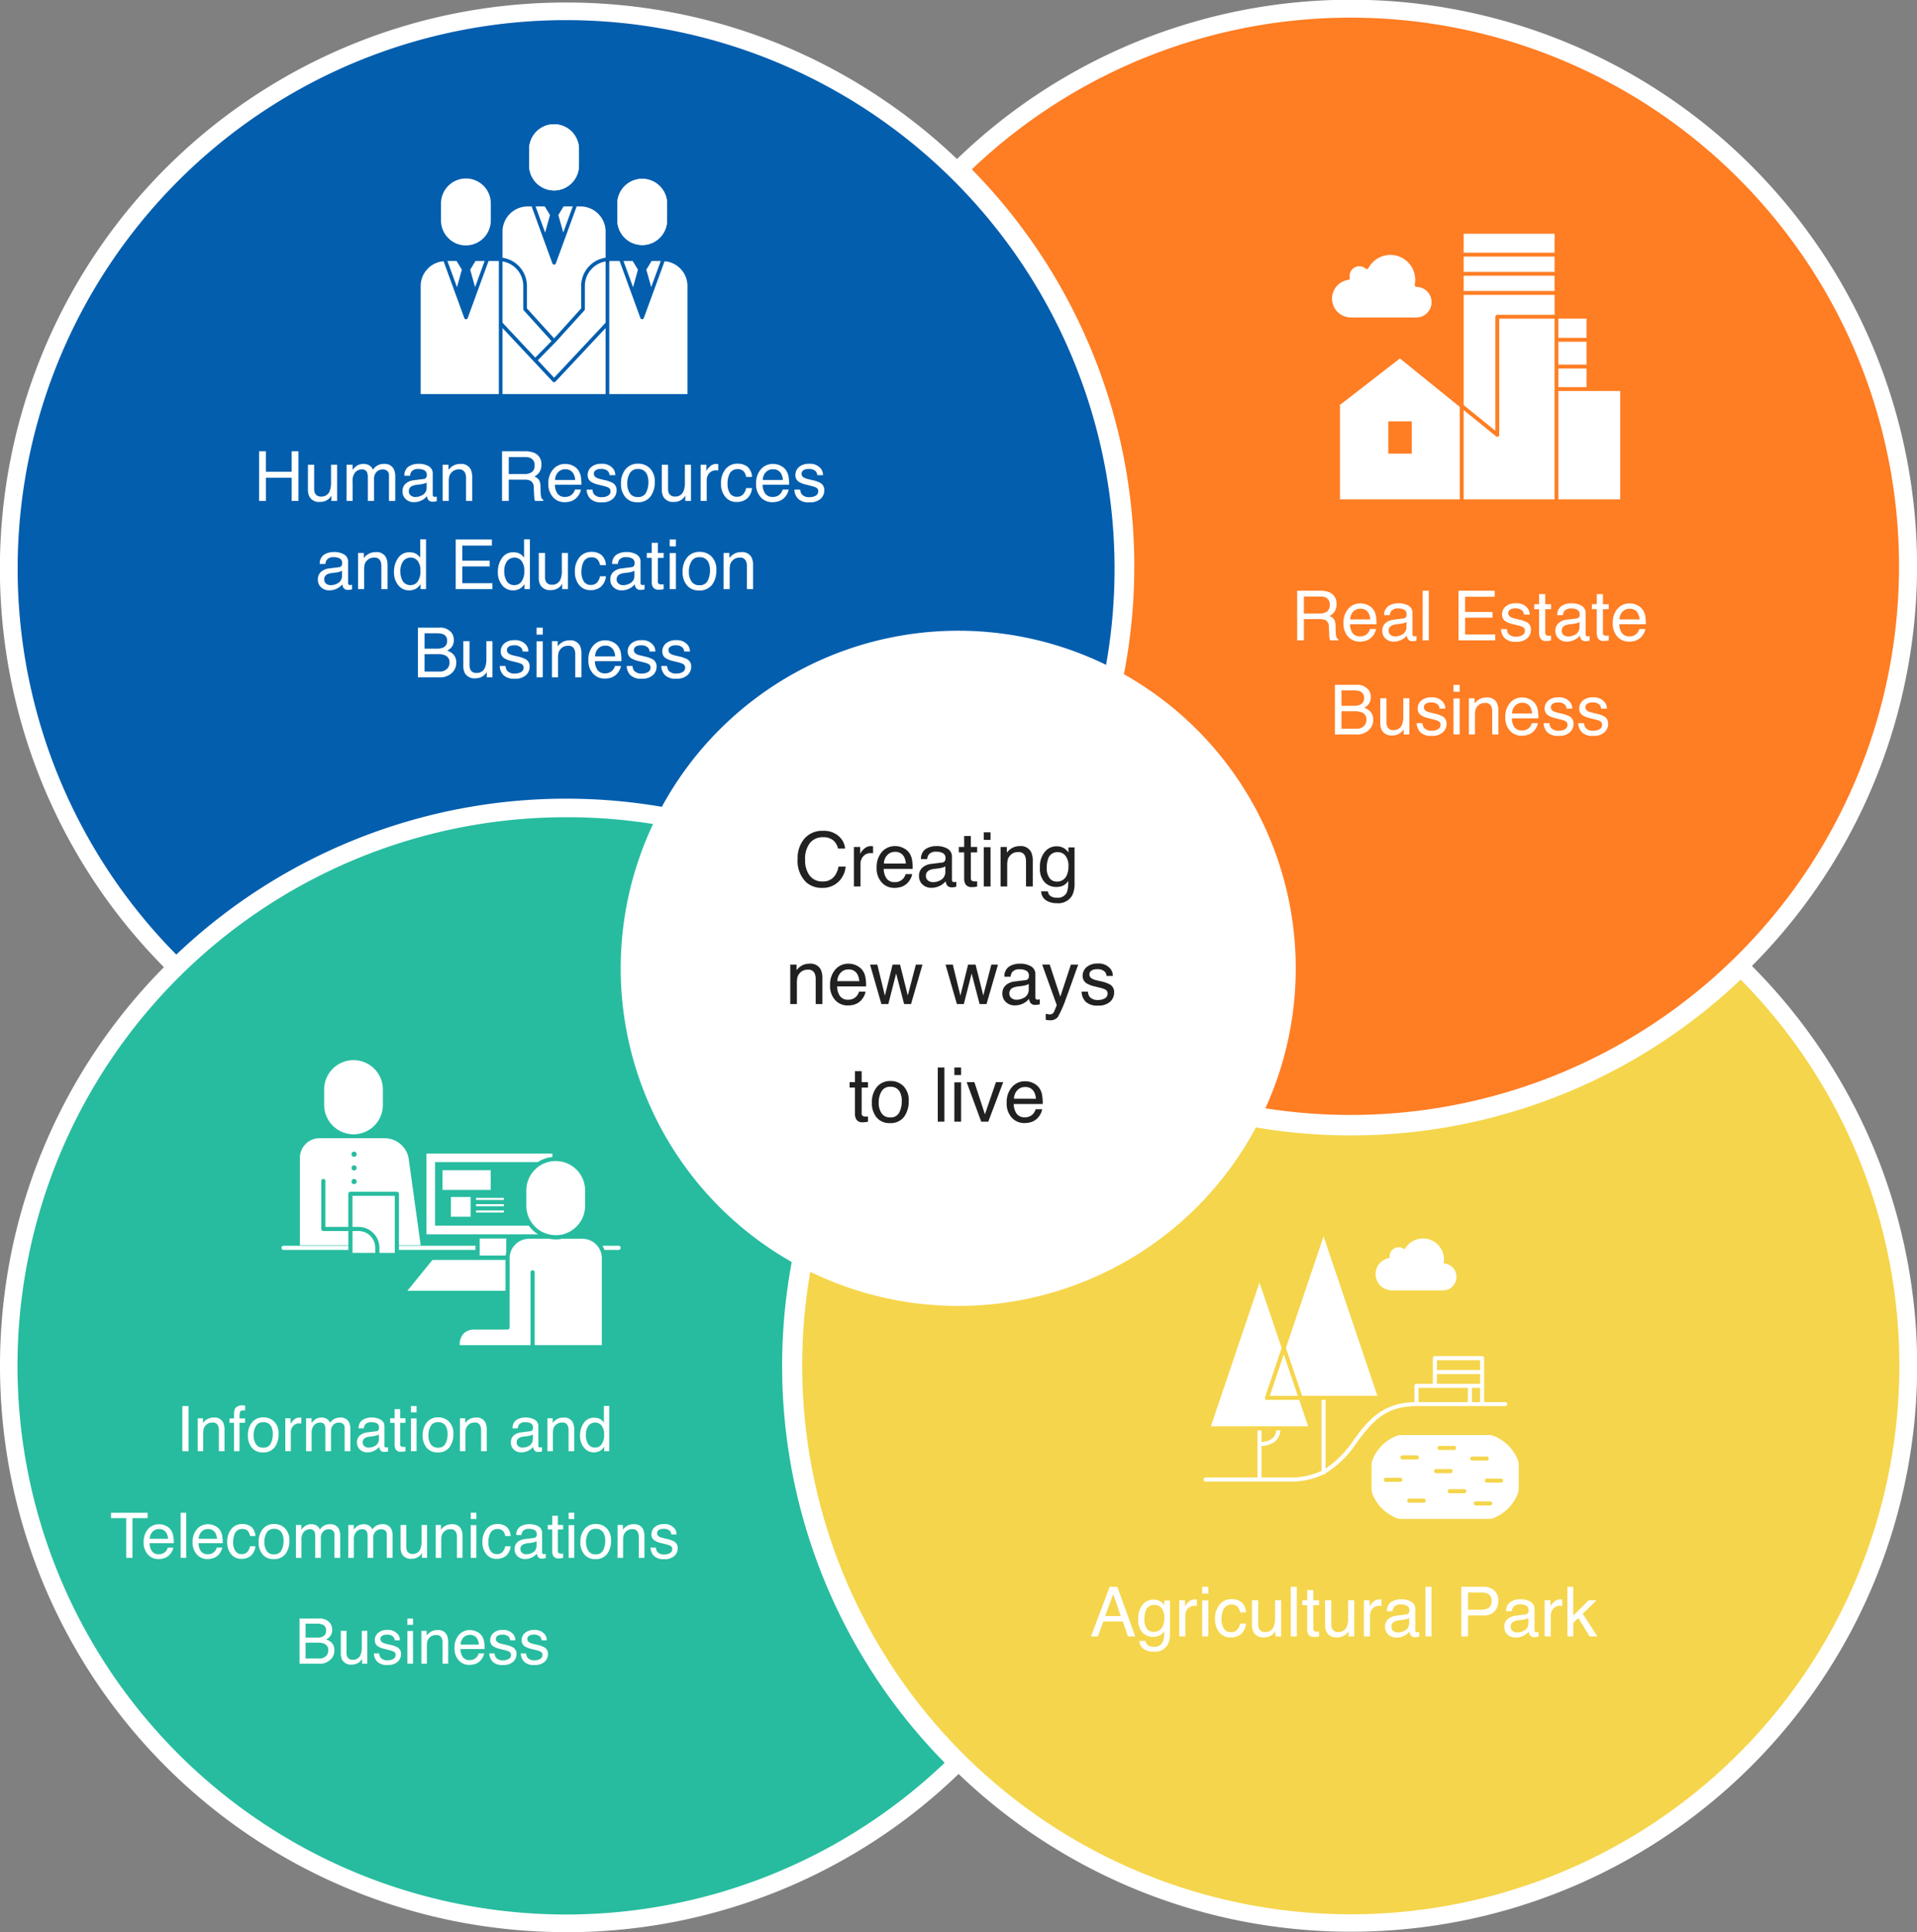 <svg xmlns="http://www.w3.org/2000/svg" xmlns:xlink="http://www.w3.org/1999/xlink" width="304.698" height="307.036" viewBox="0 0 304.698 307.036">
  <rect x="0" y="0" width="304.698" height="307.036" fill="#808080" stroke="none"/>
  <defs>
    <clipPath id="clip-path">
      <rect id="長方形_820" data-name="長方形 820" width="42.405" height="42.874" fill="none"/>
    </clipPath>
    <clipPath id="clip-path-2">
      <rect id="長方形_827" data-name="長方形 827" width="53.911" height="45.294" fill="none"/>
    </clipPath>
    <clipPath id="clip-path-3">
      <rect id="長方形_821" data-name="長方形 821" width="50.078" height="44.905" fill="none"/>
    </clipPath>
    <clipPath id="clip-path-4">
      <rect id="長方形_835" data-name="長方形 835" width="45.851" height="42.217" fill="none"/>
    </clipPath>
  </defs>
  <g id="unit_img" transform="translate(-722.999 -1603.388)">
    <path id="パス_8532" data-name="パス 8532" d="M177.173,88.587a88.326,88.326,0,0,1-26.421,63.1c-.055.055-.121.11-.177.177a88.529,88.529,0,0,0-123.966,0A88.572,88.572,0,1,1,177.173,88.587" transform="translate(724.398 1605.186)" fill="#035eae"/>
    <path id="パス_8532_-_アウトライン" data-name="パス 8532 - アウトライン" d="M150.58,153.827l-1.085-1.063a87.127,87.127,0,0,0-122,0l-.981.962-.981-.961A89.969,89.969,0,0,1,70.354.328a90.826,90.826,0,0,1,36.1-.034,89.435,89.435,0,0,1,31.928,13.3A89.953,89.953,0,0,1,151.638,152.58l-.084.08-.02.019ZM88.487,1.3A87.171,87.171,0,0,0,26.528,149.8a89.862,89.862,0,0,1,123.929,0A87.19,87.19,0,0,0,88.487,1.3Z" transform="translate(724.498 1605.286)" fill="#fff"/>
    <path id="パス_8533" data-name="パス 8533" d="M124.329,203.536a88.305,88.305,0,0,0,26.421,63.09,88.583,88.583,0,1,1-.175-126.355,2.415,2.415,0,0,1,.175.177,88.287,88.287,0,0,0-26.421,63.09" transform="translate(724.401 1616.902)" fill="#27bc9f"/>
    <path id="パス_8533_-_アウトライン" data-name="パス 8533 - アウトライン" d="M88.487,293.423a90.684,90.684,0,0,1-18.153-1.832A89.936,89.936,0,0,1,.328,221.57a90.791,90.791,0,0,1,.05-36.5,89.988,89.988,0,0,1,70.214-69.837,90.819,90.819,0,0,1,35.795,0,89.423,89.423,0,0,1,31.831,13.208,90.747,90.747,0,0,1,13.24,10.731l.01.01.024.022a2.594,2.594,0,0,1,.246.258l.807.988-.909.9a87.135,87.135,0,0,0,0,124.182l1.014,1-1.012,1a89.628,89.628,0,0,1-63.152,25.9Zm0-177.17a87.184,87.184,0,1,0,60.166,150.258,89.9,89.9,0,0,1,.008-126.152,86.669,86.669,0,0,0-60.173-24.106Z" transform="translate(724.499 1617.001)" fill="#fff"/>
    <path id="パス_8534" data-name="パス 8534" d="M290.122,201.215a88.59,88.59,0,1,1-150.761-63.09c.066-.066.132-.121.187-.177a88.529,88.529,0,0,0,123.967,0,88.276,88.276,0,0,1,26.607,63.266" transform="translate(736.17 1619.153)" fill="#f5d54b"/>
    <path id="パス_8534_-_アウトライン" data-name="パス 8534 - アウトライン" d="M201.438,291.063a90.668,90.668,0,0,1-17.987-1.8,90,90,0,0,1-70.141-69.888,90.76,90.76,0,0,1,0-36.6A89.468,89.468,0,0,1,127.1,150.353a90.691,90.691,0,0,1,11.179-13.367c.054-.053.1-.1.14-.133l.04-.037.981-.982.99.972a87.127,87.127,0,0,0,122,0l.98-.961.981.96a89.944,89.944,0,0,1-62.962,154.259Zm-61.977-151.3a87.193,87.193,0,1,0,123.94,0,89.925,89.925,0,0,1-123.94,0Z" transform="translate(736.269 1619.292)" fill="#fff"/>
    <path id="パス_8535" data-name="パス 8535" d="M287.7,88.585a88.572,88.572,0,0,1-150.574,63.277,1.417,1.417,0,0,0-.187-.177,88.55,88.55,0,0,0,0-126.19A88.578,88.578,0,0,1,287.7,88.585" transform="translate(738.524 1604.789)" fill="#ff7d23"/>
    <path id="パス_8535_-_アウトライン" data-name="パス 8535 - アウトライン" d="M198.971,178.484a90.616,90.616,0,0,1-17.92-1.787,89.475,89.475,0,0,1-31.81-13.207A90.838,90.838,0,0,1,136,152.764l-.05-.05-.019-.023-.034-.028-1.187-.989,1.1-1.085a87.149,87.149,0,0,0,0-124.194l-1.018-1,1.013-1a90.012,90.012,0,1,1,63.164,154.086Zm-60.176-26.917a87.186,87.186,0,1,0,0-126.154,89.949,89.949,0,0,1,0,126.154Z" transform="translate(738.671 1604.888)" fill="#fff"/>
    <g id="グループ_2334" data-name="グループ 2334" transform="translate(789.862 1623.132)">
      <g id="グループ_2203" data-name="グループ 2203" clip-path="url(#clip-path)">
        <path id="パス_8816" data-name="パス 8816" d="M26.093,10.522h0a3.963,3.963,0,0,0,3.958-3.957V3.959A3.959,3.959,0,0,0,26.093,0h0a3.962,3.962,0,0,0-3.957,3.959v2.6a3.962,3.962,0,0,0,3.957,3.957" transform="translate(-4.891)" fill="#fff"/>
        <path id="パス_8817" data-name="パス 8817" d="M12.065,14.966v2.719a3.964,3.964,0,0,1-3.9,4.013A3.88,3.88,0,0,1,5.35,20.577a3.93,3.93,0,0,1-1.2-2.791V15.077a3.964,3.964,0,0,1,3.9-4.013h.054a3.941,3.941,0,0,1,2.765,1.121,3.892,3.892,0,0,1,1.192,2.781" transform="translate(-0.917 -2.444)" fill="#fff"/>
        <path id="パス_8818" data-name="パス 8818" d="M44.077,21.659h0A3.962,3.962,0,0,0,48.035,17.7V15.093a3.958,3.958,0,0,0-3.959-3.958h0a3.962,3.962,0,0,0-3.958,3.958v2.6a3.964,3.964,0,0,0,3.958,3.963" transform="translate(-8.864 -2.46)" fill="#fff"/>
        <path id="パス_8819" data-name="パス 8819" d="M24.491,40.635,21.9,43.268l-5.2-5.547V27.983A3.953,3.953,0,0,1,20,31.878v3.688a.307.307,0,0,0,.078.194Z" transform="translate(-3.69 -6.182)" fill="#fff"/>
        <path id="パス_8820" data-name="パス 8820" d="M25.738,18.134l-.779,2.789L23.44,16.763H24.9Z" transform="translate(-5.179 -3.703)" fill="#fff"/>
        <path id="パス_8821" data-name="パス 8821" d="M34.672,27.983v9.739l-8.188,8.741L23.89,43.689l2.8-2.844a.007.007,0,0,0,.007-.007l4.612-5.08a.3.3,0,0,0,.066-.192V31.878a3.966,3.966,0,0,1,3.3-3.895" transform="translate(-5.278 -6.182)" fill="#fff"/>
        <path id="パス_8822" data-name="パス 8822" d="M48.331,27.9l-1.519,4.144-.772-2.771.833-1.371Z" transform="translate(-10.172 -6.164)" fill="#fff"/>
        <path id="パス_8823" data-name="パス 8823" d="M33.084,41.573V52.062H16.7V41.573l4.979,5.313c.007,0,0,.007.007.016s.007,0,.016.007l2.984,3.176a.292.292,0,0,0,.428,0Z" transform="translate(-3.69 -9.184)" fill="#fff"/>
        <path id="パス_8824" data-name="パス 8824" d="M33.084,20.721v4.191A4.54,4.54,0,0,0,29.2,29.4v3.568L24.9,37.729,20.58,32.965V29.4a4.54,4.54,0,0,0-3.88-4.484V20.721a4,4,0,0,1,3.989-3.957h.639l3.3,9.053a.3.3,0,0,0,.273.194.286.286,0,0,0,.273-.194l3.311-9.053H29.1a4,4,0,0,1,3.988,3.957" transform="translate(-3.69 -3.703)" fill="#fff"/>
        <path id="パス_8825" data-name="パス 8825" d="M30.381,16.763l-1.512,4.145-.779-2.775.833-1.371Z" transform="translate(-6.206 -3.703)" fill="#fff"/>
        <path id="パス_8826" data-name="パス 8826" d="M43.678,29.273,42.9,32.062,41.38,27.9h1.465Z" transform="translate(-9.143 -6.164)" fill="#fff"/>
        <path id="パス_8827" data-name="パス 8827" d="M12.426,27.91V49.038H0V31.86a3.955,3.955,0,0,1,3.644-3.924l3.288,9.021a.289.289,0,0,0,.546,0L10.788,27.9h1.558a.24.24,0,0,1,.078.007" transform="translate(0 -6.164)" fill="#fff"/>
        <path id="パス_8828" data-name="パス 8828" d="M12.4,27.9l-1.519,4.144-.772-2.771.831-1.373Z" transform="translate(-2.233 -6.164)" fill="#fff"/>
        <path id="パス_8829" data-name="パス 8829" d="M50.906,31.86V49.039H38.48V27.91c.023,0,.054-.007.078-.007h1.567l3.3,9.053a.289.289,0,0,0,.546,0l3.3-9.021a3.948,3.948,0,0,1,3.638,3.924" transform="translate(-8.502 -6.165)" fill="#fff"/>
        <path id="パス_8830" data-name="パス 8830" d="M7.751,29.273l-.772,2.789L5.46,27.9H6.916Z" transform="translate(-1.206 -6.164)" fill="#fff"/>
        <path id="パス_8831" data-name="パス 8831" d="M22.9,16.015h0" transform="translate(-5.059 -3.538)" fill="#00388d"/>
        <path id="パス_8832" data-name="パス 8832" d="M31.527,16.015h.041a.244.244,0,0,0-.041,0" transform="translate(-6.966 -3.538)" fill="#00388d"/>
        <path id="パス_8833" data-name="パス 8833" d="M4.876,27.159h.066a.318.318,0,0,0-.066,0" transform="translate(-1.077 -5.999)" fill="#00388d"/>
        <path id="パス_8834" data-name="パス 8834" d="M49.473,27.156h.068a.34.34,0,0,0-.068,0" transform="translate(-10.931 -5.999)" fill="#00388d"/>
        <path id="パス_8835" data-name="パス 8835" d="M28.892,1.163A3.939,3.939,0,0,0,26.1,0h-.007A3.964,3.964,0,0,0,22.13,3.96v2.6a3.969,3.969,0,0,0,3.957,3.957h.007a3.964,3.964,0,0,0,3.957-3.957V3.96a3.924,3.924,0,0,0-1.16-2.8" transform="translate(-4.889 0)" fill="#fff"/>
        <path id="パス_8836" data-name="パス 8836" d="M38.314,27.912a.3.3,0,0,1-.273.187.28.28,0,0,1-.242-.14,3.6,3.6,0,0,1,.514-.047" transform="translate(-8.351 -6.166)" fill="#00388d"/>
        <path id="線_152" data-name="線 152" d="M0,0Z" transform="translate(11.733 15.236)" fill="#00388d"/>
        <path id="パス_8837" data-name="パス 8837" d="M46.875,12.293a3.955,3.955,0,0,0-6.755,2.8v2.6a3.957,3.957,0,0,0,7.915,0v-2.6a3.938,3.938,0,0,0-1.16-2.8" transform="translate(-8.864 -2.459)" fill="#fff"/>
      </g>
    </g>
    <path id="パス_11925" data-name="パス 11925" d="M.865-7.89h1.08v3.26h4.1V-7.89h1.08V0H6.048V-3.69h-4.1V0H.865ZM9.62-5.752v3.819a1.61,1.61,0,0,0,.14.72.974.974,0,0,0,.961.516A1.359,1.359,0,0,0,12.1-1.6a3.58,3.58,0,0,0,.2-1.327V-5.752h.967V0h-.913l.011-.849a1.95,1.95,0,0,1-.467.553,2.056,2.056,0,0,1-1.343.451A1.732,1.732,0,0,1,8.873-.666a2.447,2.447,0,0,1-.242-1.176v-3.91Zm5.151,0h.956v.816a3.213,3.213,0,0,1,.623-.618,1.874,1.874,0,0,1,1.085-.328,1.708,1.708,0,0,1,1.106.338,1.769,1.769,0,0,1,.43.569,2.09,2.09,0,0,1,.757-.685,2.112,2.112,0,0,1,.978-.223,1.6,1.6,0,0,1,1.579.838A2.739,2.739,0,0,1,22.51-3.83V0h-1V-4a.931.931,0,0,0-.287-.79,1.137,1.137,0,0,0-.7-.215,1.391,1.391,0,0,0-.98.381,1.675,1.675,0,0,0-.411,1.273V0h-.983V-3.754A1.951,1.951,0,0,0,18-4.608a.852.852,0,0,0-.822-.4,1.418,1.418,0,0,0-1,.424,2.08,2.08,0,0,0-.448,1.536V0h-.967Zm9.9,4.222a.8.8,0,0,0,.306.661,1.135,1.135,0,0,0,.725.242,2.2,2.2,0,0,0,.988-.236A1.33,1.33,0,0,0,27.5-2.148v-.779a1.654,1.654,0,0,1-.457.188,3.89,3.89,0,0,1-.548.107l-.585.075a2.239,2.239,0,0,0-.79.22A.858.858,0,0,0,24.675-1.531Zm2.342-1.955a.525.525,0,0,0,.446-.279.85.85,0,0,0,.064-.371.785.785,0,0,0-.352-.717,1.888,1.888,0,0,0-1.007-.223,1.28,1.28,0,0,0-1.074.408A1.343,1.343,0,0,0,24.863-4h-.9a1.661,1.661,0,0,1,.69-1.48,2.834,2.834,0,0,1,1.539-.416,3.131,3.131,0,0,1,1.649.387,1.312,1.312,0,0,1,.628,1.2V-.988a.424.424,0,0,0,.062.242.3.3,0,0,0,.26.091q.064,0,.145-.008t.172-.024V.027a2.693,2.693,0,0,1-.344.081,2.512,2.512,0,0,1-.322.016.8.8,0,0,1-.725-.354,1.368,1.368,0,0,1-.167-.532,2.46,2.46,0,0,1-.849.671A2.625,2.625,0,0,1,25.48.193a1.813,1.813,0,0,1-1.308-.486,1.615,1.615,0,0,1-.508-1.217,1.567,1.567,0,0,1,.5-1.241,2.377,2.377,0,0,1,1.311-.542Zm3.035-2.267h.918v.816a2.576,2.576,0,0,1,.865-.725,2.306,2.306,0,0,1,1.015-.22,1.674,1.674,0,0,1,1.654.854A3.033,3.033,0,0,1,34.74-3.69V0h-.983V-3.625a1.963,1.963,0,0,0-.156-.849.944.944,0,0,0-.935-.537,1.9,1.9,0,0,0-.564.07,1.452,1.452,0,0,0-.7.473,1.423,1.423,0,0,0-.314.588,3.959,3.959,0,0,0-.073.867V0h-.967ZM43.022-4.275a2.071,2.071,0,0,0,1.19-.3,1.224,1.224,0,0,0,.438-1.085,1.164,1.164,0,0,0-.612-1.149,2,2,0,0,0-.875-.161h-2.61v2.7ZM39.483-7.89h3.652a3.643,3.643,0,0,1,1.488.263,1.863,1.863,0,0,1,1.112,1.864,2.1,2.1,0,0,1-.293,1.16,2.115,2.115,0,0,1-.819.725,1.614,1.614,0,0,1,.7.494,1.775,1.775,0,0,1,.26.994l.038,1.058a3.253,3.253,0,0,0,.075.671.66.66,0,0,0,.344.483V0H44.725a.986.986,0,0,1-.086-.263,5.052,5.052,0,0,1-.054-.623L44.521-2.2a1.106,1.106,0,0,0-.575-1.037,2.377,2.377,0,0,0-.961-.145H40.552V0H39.483ZM49.564-5.881a2.624,2.624,0,0,1,1.187.287,2.189,2.189,0,0,1,.875.744,2.566,2.566,0,0,1,.387,1.015A6.642,6.642,0,0,1,52.1-2.567H47.883a2.46,2.46,0,0,0,.414,1.4,1.385,1.385,0,0,0,1.2.529,1.548,1.548,0,0,0,1.208-.5,1.684,1.684,0,0,0,.365-.671h.951a2,2,0,0,1-.25.706,2.512,2.512,0,0,1-.475.636,2.253,2.253,0,0,1-1.09.58,3.312,3.312,0,0,1-.79.086,2.423,2.423,0,0,1-1.821-.781,3.041,3.041,0,0,1-.747-2.189,3.306,3.306,0,0,1,.752-2.25A2.481,2.481,0,0,1,49.564-5.881Zm1.542,2.546a2.5,2.5,0,0,0-.274-1,1.4,1.4,0,0,0-1.327-.7,1.471,1.471,0,0,0-1.117.481,1.816,1.816,0,0,0-.478,1.222ZM53.861-1.8a1.406,1.406,0,0,0,.242.741A1.519,1.519,0,0,0,55.371-.6a1.869,1.869,0,0,0,.945-.234.776.776,0,0,0,.408-.722.618.618,0,0,0-.328-.564,3.9,3.9,0,0,0-.827-.274L54.8-2.583a3.747,3.747,0,0,1-1.085-.408,1.22,1.22,0,0,1-.623-1.085A1.658,1.658,0,0,1,53.681-5.4a2.346,2.346,0,0,1,1.582-.5,2.2,2.2,0,0,1,1.875.763A1.655,1.655,0,0,1,57.487-4.1h-.913a1.119,1.119,0,0,0-.231-.6,1.473,1.473,0,0,0-1.155-.381,1.38,1.38,0,0,0-.83.209.656.656,0,0,0-.282.553.681.681,0,0,0,.371.6,2.227,2.227,0,0,0,.634.236l.639.156a4.942,4.942,0,0,1,1.4.489,1.294,1.294,0,0,1,.564,1.166A1.776,1.776,0,0,1,57.1-.338,2.481,2.481,0,0,1,55.322.22,2.382,2.382,0,0,1,53.5-.363,2.2,2.2,0,0,1,52.932-1.8ZM61.069-.623a1.333,1.333,0,0,0,1.319-.728,3.626,3.626,0,0,0,.357-1.619,2.883,2.883,0,0,0-.258-1.311,1.45,1.45,0,0,0-1.407-.795,1.388,1.388,0,0,0-1.289.677,3.137,3.137,0,0,0-.4,1.633,2.729,2.729,0,0,0,.4,1.531A1.419,1.419,0,0,0,61.069-.623Zm.038-5.3a2.6,2.6,0,0,1,1.88.741A2.894,2.894,0,0,1,63.755-3a3.741,3.741,0,0,1-.677,2.3,2.448,2.448,0,0,1-2.1.908,2.371,2.371,0,0,1-1.885-.8,3.172,3.172,0,0,1-.7-2.156,3.431,3.431,0,0,1,.736-2.31A2.47,2.47,0,0,1,61.107-5.919Zm4.764.167v3.819a1.61,1.61,0,0,0,.14.72.974.974,0,0,0,.961.516,1.359,1.359,0,0,0,1.375-.9,3.58,3.58,0,0,0,.2-1.327V-5.752h.967V0H68.6l.011-.849a1.95,1.95,0,0,1-.467.553A2.056,2.056,0,0,1,66.8.156a1.732,1.732,0,0,1-1.676-.822,2.447,2.447,0,0,1-.242-1.176v-3.91Zm5.178,0h.918v.994a2.2,2.2,0,0,1,.553-.706,1.434,1.434,0,0,1,1.015-.416q.027,0,.091.005l.22.021v1.021a1.444,1.444,0,0,0-.158-.021q-.073-.005-.158-.005a1.38,1.38,0,0,0-1.123.47,1.64,1.64,0,0,0-.392,1.082V0h-.967ZM76.9-5.919a2.508,2.508,0,0,1,1.582.473,2.264,2.264,0,0,1,.733,1.627h-.94a1.735,1.735,0,0,0-.392-.884,1.239,1.239,0,0,0-.983-.352,1.358,1.358,0,0,0-1.321.9,3.584,3.584,0,0,0-.258,1.445,2.719,2.719,0,0,0,.365,1.456,1.253,1.253,0,0,0,1.149.591,1.257,1.257,0,0,0,.953-.368,2.023,2.023,0,0,0,.486-1.007h.94a2.523,2.523,0,0,1-.806,1.673,2.514,2.514,0,0,1-1.649.529,2.2,2.2,0,0,1-1.8-.824,3.156,3.156,0,0,1-.671-2.06,3.47,3.47,0,0,1,.736-2.358A2.378,2.378,0,0,1,76.9-5.919Zm5.677.038a2.624,2.624,0,0,1,1.187.287,2.189,2.189,0,0,1,.875.744,2.566,2.566,0,0,1,.387,1.015,6.642,6.642,0,0,1,.086,1.268H80.9a2.46,2.46,0,0,0,.414,1.4,1.385,1.385,0,0,0,1.2.529,1.548,1.548,0,0,0,1.208-.5,1.684,1.684,0,0,0,.365-.671h.951a2,2,0,0,1-.25.706,2.512,2.512,0,0,1-.475.636,2.253,2.253,0,0,1-1.09.58A3.312,3.312,0,0,1,82.43.2a2.423,2.423,0,0,1-1.821-.781,3.041,3.041,0,0,1-.747-2.189,3.306,3.306,0,0,1,.752-2.25A2.481,2.481,0,0,1,82.581-5.881Zm1.542,2.546a2.5,2.5,0,0,0-.274-1,1.4,1.4,0,0,0-1.327-.7,1.471,1.471,0,0,0-1.117.481,1.816,1.816,0,0,0-.478,1.222ZM86.877-1.8a1.406,1.406,0,0,0,.242.741A1.519,1.519,0,0,0,88.387-.6a1.869,1.869,0,0,0,.945-.234.776.776,0,0,0,.408-.722.618.618,0,0,0-.328-.564,3.9,3.9,0,0,0-.827-.274l-.768-.193a3.747,3.747,0,0,1-1.085-.408,1.22,1.22,0,0,1-.623-1.085A1.658,1.658,0,0,1,86.7-5.4a2.346,2.346,0,0,1,1.582-.5,2.2,2.2,0,0,1,1.875.763A1.655,1.655,0,0,1,90.5-4.1H89.59a1.119,1.119,0,0,0-.231-.6A1.473,1.473,0,0,0,88.2-5.076a1.38,1.38,0,0,0-.83.209.656.656,0,0,0-.282.553.681.681,0,0,0,.371.6,2.227,2.227,0,0,0,.634.236l.639.156a4.942,4.942,0,0,1,1.4.489A1.294,1.294,0,0,1,90.7-1.665a1.776,1.776,0,0,1-.583,1.327A2.481,2.481,0,0,1,88.338.22,2.382,2.382,0,0,1,86.52-.363,2.2,2.2,0,0,1,85.948-1.8Z" transform="translate(763.313 1682.993)" fill="#fff"/>
    <path id="パス_11926" data-name="パス 11926" d="M1.45-1.531a.8.8,0,0,0,.306.661,1.135,1.135,0,0,0,.725.242A2.2,2.2,0,0,0,3.47-.865a1.33,1.33,0,0,0,.806-1.284v-.779a1.654,1.654,0,0,1-.457.188,3.89,3.89,0,0,1-.548.107l-.585.075a2.239,2.239,0,0,0-.79.22A.858.858,0,0,0,1.45-1.531ZM3.792-3.486a.525.525,0,0,0,.446-.279A.85.85,0,0,0,4.3-4.136a.785.785,0,0,0-.352-.717,1.888,1.888,0,0,0-1.007-.223,1.28,1.28,0,0,0-1.074.408A1.343,1.343,0,0,0,1.638-4h-.9a1.661,1.661,0,0,1,.69-1.48,2.834,2.834,0,0,1,1.539-.416,3.131,3.131,0,0,1,1.649.387,1.312,1.312,0,0,1,.628,1.2V-.988A.424.424,0,0,0,5.3-.747a.3.3,0,0,0,.26.091q.064,0,.145-.008t.172-.024V.027a2.693,2.693,0,0,1-.344.081,2.512,2.512,0,0,1-.322.016A.8.8,0,0,1,4.49-.231a1.368,1.368,0,0,1-.167-.532,2.46,2.46,0,0,1-.849.671A2.625,2.625,0,0,1,2.256.193,1.813,1.813,0,0,1,.948-.293,1.615,1.615,0,0,1,.44-1.509,1.567,1.567,0,0,1,.94-2.75,2.377,2.377,0,0,1,2.25-3.292ZM6.827-5.752h.918v.816a2.576,2.576,0,0,1,.865-.725,2.306,2.306,0,0,1,1.015-.22,1.674,1.674,0,0,1,1.654.854,3.033,3.033,0,0,1,.236,1.337V0h-.983V-3.625a1.963,1.963,0,0,0-.156-.849.944.944,0,0,0-.935-.537,1.9,1.9,0,0,0-.564.07,1.452,1.452,0,0,0-.7.473,1.423,1.423,0,0,0-.314.588,3.959,3.959,0,0,0-.073.867V0H6.827Zm6.73,2.943a2.851,2.851,0,0,0,.392,1.547,1.374,1.374,0,0,0,1.257.623,1.324,1.324,0,0,0,1.1-.577,2.727,2.727,0,0,0,.432-1.657A2.45,2.45,0,0,0,16.3-4.488a1.391,1.391,0,0,0-1.1-.524,1.454,1.454,0,0,0-1.184.559A2.558,2.558,0,0,0,13.557-2.809Zm1.456-3.045a2.047,2.047,0,0,1,1.106.279,2.6,2.6,0,0,1,.585.564V-7.917h.929V0h-.87V-.8a2.092,2.092,0,0,1-.8.768A2.291,2.291,0,0,1,14.9.2,2.143,2.143,0,0,1,13.24-.6a3.16,3.16,0,0,1-.7-2.151,3.713,3.713,0,0,1,.642-2.178A2.1,2.1,0,0,1,15.012-5.854ZM22.349-7.89H28.1v.967h-4.71v2.4h4.356v.913H23.391V-.94h4.791V0H22.349Zm7.718,5.081a2.851,2.851,0,0,0,.392,1.547,1.374,1.374,0,0,0,1.257.623,1.324,1.324,0,0,0,1.1-.577,2.727,2.727,0,0,0,.432-1.657,2.45,2.45,0,0,0-.446-1.614,1.391,1.391,0,0,0-1.1-.524,1.454,1.454,0,0,0-1.184.559A2.558,2.558,0,0,0,30.067-2.809Zm1.456-3.045a2.047,2.047,0,0,1,1.106.279,2.6,2.6,0,0,1,.585.564V-7.917h.929V0h-.87V-.8a2.092,2.092,0,0,1-.8.768A2.291,2.291,0,0,1,31.416.2,2.143,2.143,0,0,1,29.75-.6a3.16,3.16,0,0,1-.7-2.151,3.713,3.713,0,0,1,.642-2.178A2.1,2.1,0,0,1,31.523-5.854Zm5.017.1v3.819a1.61,1.61,0,0,0,.14.72.974.974,0,0,0,.961.516,1.359,1.359,0,0,0,1.375-.9,3.58,3.58,0,0,0,.2-1.327V-5.752h.967V0h-.913l.011-.849a1.95,1.95,0,0,1-.467.553,2.056,2.056,0,0,1-1.343.451,1.732,1.732,0,0,1-1.676-.822,2.447,2.447,0,0,1-.242-1.176v-3.91Zm7.369-.167a2.508,2.508,0,0,1,1.582.473,2.264,2.264,0,0,1,.733,1.627h-.94a1.735,1.735,0,0,0-.392-.884,1.239,1.239,0,0,0-.983-.352,1.358,1.358,0,0,0-1.321.9,3.584,3.584,0,0,0-.258,1.445,2.719,2.719,0,0,0,.365,1.456,1.253,1.253,0,0,0,1.149.591,1.257,1.257,0,0,0,.953-.368,2.023,2.023,0,0,0,.486-1.007h.94a2.523,2.523,0,0,1-.806,1.673,2.514,2.514,0,0,1-1.649.529,2.2,2.2,0,0,1-1.8-.824,3.156,3.156,0,0,1-.671-2.06,3.47,3.47,0,0,1,.736-2.358A2.378,2.378,0,0,1,43.909-5.919Zm4.023,4.388a.8.8,0,0,0,.306.661,1.135,1.135,0,0,0,.725.242,2.2,2.2,0,0,0,.988-.236,1.33,1.33,0,0,0,.806-1.284v-.779a1.654,1.654,0,0,1-.457.188,3.89,3.89,0,0,1-.548.107l-.585.075a2.239,2.239,0,0,0-.79.22A.858.858,0,0,0,47.932-1.531Zm2.342-1.955a.525.525,0,0,0,.446-.279.85.85,0,0,0,.064-.371.785.785,0,0,0-.352-.717,1.888,1.888,0,0,0-1.007-.223,1.28,1.28,0,0,0-1.074.408A1.343,1.343,0,0,0,48.12-4h-.9a1.661,1.661,0,0,1,.69-1.48,2.834,2.834,0,0,1,1.539-.416,3.131,3.131,0,0,1,1.649.387,1.312,1.312,0,0,1,.628,1.2V-.988a.424.424,0,0,0,.062.242.3.3,0,0,0,.26.091q.064,0,.145-.008t.172-.024V.027a2.693,2.693,0,0,1-.344.081A2.512,2.512,0,0,1,51.7.124a.8.8,0,0,1-.725-.354,1.368,1.368,0,0,1-.167-.532,2.46,2.46,0,0,1-.849.671,2.625,2.625,0,0,1-1.219.285,1.813,1.813,0,0,1-1.308-.486,1.615,1.615,0,0,1-.508-1.217,1.567,1.567,0,0,1,.5-1.241,2.377,2.377,0,0,1,1.311-.542ZM53.5-7.358h.978v1.606H55.4v.79h-.918v3.754a.406.406,0,0,0,.2.4.868.868,0,0,0,.376.059l.15,0q.081,0,.188-.013V0a2.158,2.158,0,0,1-.346.07,3.294,3.294,0,0,1-.389.021,1.049,1.049,0,0,1-.918-.346,1.54,1.54,0,0,1-.242-.9V-4.963h-.779v-.79H53.5Zm2.863,1.633h.983V0h-.983Zm0-2.165h.983v1.1h-.983ZM61.091-.623a1.333,1.333,0,0,0,1.319-.728,3.626,3.626,0,0,0,.357-1.619,2.883,2.883,0,0,0-.258-1.311A1.45,1.45,0,0,0,61.1-5.076a1.388,1.388,0,0,0-1.289.677,3.137,3.137,0,0,0-.4,1.633,2.729,2.729,0,0,0,.4,1.531A1.419,1.419,0,0,0,61.091-.623Zm.038-5.3a2.6,2.6,0,0,1,1.88.741A2.894,2.894,0,0,1,63.776-3,3.741,3.741,0,0,1,63.1-.7,2.448,2.448,0,0,1,61,.209a2.371,2.371,0,0,1-1.885-.8,3.172,3.172,0,0,1-.7-2.156,3.431,3.431,0,0,1,.736-2.31A2.47,2.47,0,0,1,61.128-5.919Zm3.8.167h.918v.816a2.576,2.576,0,0,1,.865-.725,2.306,2.306,0,0,1,1.015-.22,1.674,1.674,0,0,1,1.654.854,3.032,3.032,0,0,1,.236,1.337V0h-.983V-3.625a1.963,1.963,0,0,0-.156-.849.944.944,0,0,0-.935-.537,1.9,1.9,0,0,0-.564.07,1.452,1.452,0,0,0-.7.473,1.423,1.423,0,0,0-.314.588,3.959,3.959,0,0,0-.073.867V0h-.967Z" transform="translate(773.083 1697.007)" fill="#fff"/>
    <path id="パス_11930" data-name="パス 11930" d="M3.8-4.555a2.4,2.4,0,0,0,1.053-.188,1.083,1.083,0,0,0,.591-1.063,1.025,1.025,0,0,0-.628-1.042A2.824,2.824,0,0,0,3.765-7H1.858v2.444Zm.36,3.642a1.626,1.626,0,0,0,1.4-.569,1.434,1.434,0,0,0,.263-.87A1.158,1.158,0,0,0,5.06-3.523,2.907,2.907,0,0,0,3.98-3.69H1.858V-.913ZM.811-7.89H4.2a2.247,2.247,0,0,1,1.971.827,1.911,1.911,0,0,1,.344,1.128A1.776,1.776,0,0,1,6.091-4.71a2.074,2.074,0,0,1-.634.462,2.681,2.681,0,0,1,.908.521A1.89,1.89,0,0,1,6.9-2.3a2.2,2.2,0,0,1-.478,1.38A2.692,2.692,0,0,1,4.146,0H.811Zm8.2,2.138v3.819a1.61,1.61,0,0,0,.14.72.974.974,0,0,0,.961.516,1.359,1.359,0,0,0,1.375-.9,3.58,3.58,0,0,0,.2-1.327V-5.752h.967V0h-.913l.011-.849a1.95,1.95,0,0,1-.467.553A2.056,2.056,0,0,1,9.942.156,1.732,1.732,0,0,1,8.266-.666a2.447,2.447,0,0,1-.242-1.176v-3.91ZM14.738-1.8a1.406,1.406,0,0,0,.242.741A1.519,1.519,0,0,0,16.248-.6a1.869,1.869,0,0,0,.945-.234.776.776,0,0,0,.408-.722.618.618,0,0,0-.328-.564,3.9,3.9,0,0,0-.827-.274l-.768-.193a3.747,3.747,0,0,1-1.085-.408,1.22,1.22,0,0,1-.623-1.085A1.658,1.658,0,0,1,14.558-5.4a2.346,2.346,0,0,1,1.582-.5,2.2,2.2,0,0,1,1.875.763A1.655,1.655,0,0,1,18.364-4.1h-.913a1.119,1.119,0,0,0-.231-.6,1.473,1.473,0,0,0-1.155-.381,1.38,1.38,0,0,0-.83.209.656.656,0,0,0-.282.553.681.681,0,0,0,.371.6,2.227,2.227,0,0,0,.634.236l.639.156a4.942,4.942,0,0,1,1.4.489,1.294,1.294,0,0,1,.564,1.166,1.776,1.776,0,0,1-.583,1.327A2.481,2.481,0,0,1,16.2.22a2.382,2.382,0,0,1-1.818-.583A2.2,2.2,0,0,1,13.809-1.8Zm4.925-3.921h.983V0h-.983Zm0-2.165h.983v1.1h-.983Zm2.444,2.138h.918v.816a2.576,2.576,0,0,1,.865-.725,2.306,2.306,0,0,1,1.015-.22,1.674,1.674,0,0,1,1.654.854A3.032,3.032,0,0,1,26.8-3.69V0h-.983V-3.625a1.963,1.963,0,0,0-.156-.849.944.944,0,0,0-.935-.537,1.9,1.9,0,0,0-.564.07,1.452,1.452,0,0,0-.7.473,1.423,1.423,0,0,0-.314.588,3.959,3.959,0,0,0-.073.867V0h-.967Zm8.513-.129a2.624,2.624,0,0,1,1.187.287,2.189,2.189,0,0,1,.875.744,2.566,2.566,0,0,1,.387,1.015,6.642,6.642,0,0,1,.086,1.268H28.939a2.46,2.46,0,0,0,.414,1.4,1.385,1.385,0,0,0,1.2.529,1.548,1.548,0,0,0,1.208-.5,1.684,1.684,0,0,0,.365-.671h.951a2,2,0,0,1-.25.706,2.512,2.512,0,0,1-.475.636,2.253,2.253,0,0,1-1.09.58A3.312,3.312,0,0,1,30.47.2a2.423,2.423,0,0,1-1.821-.781A3.041,3.041,0,0,1,27.9-2.766a3.306,3.306,0,0,1,.752-2.25A2.481,2.481,0,0,1,30.621-5.881Zm1.542,2.546a2.5,2.5,0,0,0-.274-1,1.4,1.4,0,0,0-1.327-.7,1.471,1.471,0,0,0-1.117.481,1.816,1.816,0,0,0-.478,1.222ZM34.917-1.8a1.406,1.406,0,0,0,.242.741A1.519,1.519,0,0,0,36.427-.6a1.869,1.869,0,0,0,.945-.234.776.776,0,0,0,.408-.722.618.618,0,0,0-.328-.564,3.9,3.9,0,0,0-.827-.274l-.768-.193a3.747,3.747,0,0,1-1.085-.408,1.22,1.22,0,0,1-.623-1.085A1.658,1.658,0,0,1,34.738-5.4a2.346,2.346,0,0,1,1.582-.5,2.2,2.2,0,0,1,1.875.763A1.655,1.655,0,0,1,38.543-4.1H37.63a1.119,1.119,0,0,0-.231-.6,1.473,1.473,0,0,0-1.155-.381,1.38,1.38,0,0,0-.83.209.656.656,0,0,0-.282.553.681.681,0,0,0,.371.6,2.227,2.227,0,0,0,.634.236l.639.156a4.942,4.942,0,0,1,1.4.489,1.294,1.294,0,0,1,.564,1.166,1.776,1.776,0,0,1-.583,1.327A2.481,2.481,0,0,1,36.378.22,2.382,2.382,0,0,1,34.56-.363,2.2,2.2,0,0,1,33.988-1.8Zm5.5,0a1.406,1.406,0,0,0,.242.741A1.519,1.519,0,0,0,41.927-.6a1.869,1.869,0,0,0,.945-.234.776.776,0,0,0,.408-.722.618.618,0,0,0-.328-.564,3.9,3.9,0,0,0-.827-.274l-.768-.193a3.747,3.747,0,0,1-1.085-.408,1.22,1.22,0,0,1-.623-1.085A1.658,1.658,0,0,1,40.238-5.4a2.346,2.346,0,0,1,1.582-.5,2.2,2.2,0,0,1,1.875.763A1.655,1.655,0,0,1,44.043-4.1H43.13a1.119,1.119,0,0,0-.231-.6,1.473,1.473,0,0,0-1.155-.381,1.38,1.38,0,0,0-.83.209.656.656,0,0,0-.282.553.681.681,0,0,0,.371.6,2.227,2.227,0,0,0,.634.236l.639.156a4.942,4.942,0,0,1,1.4.489,1.294,1.294,0,0,1,.564,1.166,1.776,1.776,0,0,1-.583,1.327A2.481,2.481,0,0,1,41.878.22,2.382,2.382,0,0,1,40.06-.363,2.2,2.2,0,0,1,39.488-1.8Z" transform="translate(788.619 1711.021)" fill="#fff"/>
    <path id="パス_11927" data-name="パス 11927" d="M4.506-4.275a2.071,2.071,0,0,0,1.19-.3,1.224,1.224,0,0,0,.438-1.085,1.164,1.164,0,0,0-.612-1.149,2,2,0,0,0-.875-.161H2.036v2.7ZM.967-7.89H4.619a3.643,3.643,0,0,1,1.488.263A1.863,1.863,0,0,1,7.219-5.763,2.1,2.1,0,0,1,6.926-4.6a2.115,2.115,0,0,1-.819.725,1.614,1.614,0,0,1,.7.494,1.775,1.775,0,0,1,.26.994L7.1-1.332a3.253,3.253,0,0,0,.075.671.66.66,0,0,0,.344.483V0H6.209a.986.986,0,0,1-.086-.263,5.052,5.052,0,0,1-.054-.623L6-2.2A1.106,1.106,0,0,0,5.43-3.239a2.377,2.377,0,0,0-.961-.145H2.036V0H.967ZM11.048-5.881a2.624,2.624,0,0,1,1.187.287,2.189,2.189,0,0,1,.875.744A2.566,2.566,0,0,1,13.5-3.835a6.642,6.642,0,0,1,.086,1.268H9.367a2.46,2.46,0,0,0,.414,1.4,1.385,1.385,0,0,0,1.2.529,1.548,1.548,0,0,0,1.208-.5,1.684,1.684,0,0,0,.365-.671H13.5a2,2,0,0,1-.25.706,2.512,2.512,0,0,1-.475.636,2.253,2.253,0,0,1-1.09.58A3.312,3.312,0,0,1,10.9.2,2.423,2.423,0,0,1,9.077-.577a3.041,3.041,0,0,1-.747-2.189,3.306,3.306,0,0,1,.752-2.25A2.481,2.481,0,0,1,11.048-5.881ZM12.59-3.335a2.5,2.5,0,0,0-.274-1,1.4,1.4,0,0,0-1.327-.7,1.471,1.471,0,0,0-1.117.481,1.816,1.816,0,0,0-.478,1.222Zm2.922,1.8a.8.8,0,0,0,.306.661,1.135,1.135,0,0,0,.725.242,2.2,2.2,0,0,0,.988-.236,1.33,1.33,0,0,0,.806-1.284v-.779a1.654,1.654,0,0,1-.457.188,3.89,3.89,0,0,1-.548.107l-.585.075a2.239,2.239,0,0,0-.79.22A.858.858,0,0,0,15.512-1.531Zm2.342-1.955a.525.525,0,0,0,.446-.279.85.85,0,0,0,.064-.371.785.785,0,0,0-.352-.717A1.888,1.888,0,0,0,17-5.076a1.28,1.28,0,0,0-1.074.408A1.343,1.343,0,0,0,15.7-4h-.9a1.661,1.661,0,0,1,.69-1.48,2.834,2.834,0,0,1,1.539-.416,3.131,3.131,0,0,1,1.649.387A1.312,1.312,0,0,1,19.3-4.3V-.988a.424.424,0,0,0,.062.242.3.3,0,0,0,.26.091q.064,0,.145-.008t.172-.024V.027A2.693,2.693,0,0,1,19.6.107a2.512,2.512,0,0,1-.322.016.8.8,0,0,1-.725-.354,1.368,1.368,0,0,1-.167-.532,2.46,2.46,0,0,1-.849.671,2.625,2.625,0,0,1-1.219.285A1.813,1.813,0,0,1,15.01-.293,1.615,1.615,0,0,1,14.5-1.509,1.567,1.567,0,0,1,15-2.75a2.377,2.377,0,0,1,1.311-.542Zm3.062-4.4h.967V0h-.967Zm5.7,0h5.752v.967h-4.71v2.4h4.356v.913H27.661V-.94h4.791V0H26.619ZM34.3-1.8a1.406,1.406,0,0,0,.242.741A1.519,1.519,0,0,0,35.809-.6a1.869,1.869,0,0,0,.945-.234.776.776,0,0,0,.408-.722.618.618,0,0,0-.328-.564,3.9,3.9,0,0,0-.827-.274l-.768-.193a3.747,3.747,0,0,1-1.085-.408,1.22,1.22,0,0,1-.623-1.085A1.658,1.658,0,0,1,34.12-5.4,2.346,2.346,0,0,1,35.7-5.9a2.2,2.2,0,0,1,1.875.763A1.655,1.655,0,0,1,37.925-4.1h-.913a1.119,1.119,0,0,0-.231-.6,1.473,1.473,0,0,0-1.155-.381,1.38,1.38,0,0,0-.83.209.656.656,0,0,0-.282.553.681.681,0,0,0,.371.6,2.227,2.227,0,0,0,.634.236l.639.156a4.942,4.942,0,0,1,1.4.489,1.294,1.294,0,0,1,.564,1.166,1.776,1.776,0,0,1-.583,1.327A2.481,2.481,0,0,1,35.761.22a2.382,2.382,0,0,1-1.818-.583A2.2,2.2,0,0,1,33.371-1.8Zm5.119-5.554H40.4v1.606h.918v.79H40.4v3.754a.406.406,0,0,0,.2.4.868.868,0,0,0,.376.059l.15,0q.081,0,.188-.013V0a2.158,2.158,0,0,1-.346.07,3.294,3.294,0,0,1-.389.021,1.049,1.049,0,0,1-.918-.346,1.54,1.54,0,0,1-.242-.9V-4.963H38.64v-.79h.779Zm3.6,5.828a.8.8,0,0,0,.306.661,1.135,1.135,0,0,0,.725.242,2.2,2.2,0,0,0,.988-.236,1.33,1.33,0,0,0,.806-1.284v-.779a1.654,1.654,0,0,1-.457.188,3.89,3.89,0,0,1-.548.107l-.585.075a2.239,2.239,0,0,0-.79.22A.858.858,0,0,0,43.022-1.531Zm2.342-1.955a.525.525,0,0,0,.446-.279.85.85,0,0,0,.064-.371.785.785,0,0,0-.352-.717,1.888,1.888,0,0,0-1.007-.223,1.28,1.28,0,0,0-1.074.408A1.343,1.343,0,0,0,43.21-4h-.9A1.661,1.661,0,0,1,43-5.476a2.834,2.834,0,0,1,1.539-.416,3.131,3.131,0,0,1,1.649.387,1.312,1.312,0,0,1,.628,1.2V-.988a.424.424,0,0,0,.062.242.3.3,0,0,0,.26.091q.064,0,.145-.008t.172-.024V.027a2.693,2.693,0,0,1-.344.081,2.512,2.512,0,0,1-.322.016.8.8,0,0,1-.725-.354A1.368,1.368,0,0,1,45.9-.763a2.46,2.46,0,0,1-.849.671,2.625,2.625,0,0,1-1.219.285A1.813,1.813,0,0,1,42.52-.293a1.615,1.615,0,0,1-.508-1.217,1.567,1.567,0,0,1,.5-1.241,2.377,2.377,0,0,1,1.311-.542Zm3.228-3.873h.978v1.606h.918v.79H49.57v3.754a.406.406,0,0,0,.2.4.868.868,0,0,0,.376.059l.15,0q.081,0,.188-.013V0a2.158,2.158,0,0,1-.346.07,3.294,3.294,0,0,1-.389.021,1.049,1.049,0,0,1-.918-.346,1.54,1.54,0,0,1-.242-.9V-4.963h-.779v-.79h.779Zm5.258,1.477a2.624,2.624,0,0,1,1.187.287,2.189,2.189,0,0,1,.875.744A2.566,2.566,0,0,1,56.3-3.835a6.642,6.642,0,0,1,.086,1.268H52.169a2.46,2.46,0,0,0,.414,1.4,1.385,1.385,0,0,0,1.2.529,1.548,1.548,0,0,0,1.208-.5,1.684,1.684,0,0,0,.365-.671h.951a2,2,0,0,1-.25.706,2.512,2.512,0,0,1-.475.636,2.253,2.253,0,0,1-1.09.58A3.312,3.312,0,0,1,53.7.2a2.423,2.423,0,0,1-1.821-.781,3.041,3.041,0,0,1-.747-2.189,3.306,3.306,0,0,1,.752-2.25A2.481,2.481,0,0,1,53.851-5.881Zm1.542,2.546a2.5,2.5,0,0,0-.274-1,1.4,1.4,0,0,0-1.327-.7,1.471,1.471,0,0,0-1.117.481A1.816,1.816,0,0,0,52.2-3.335Z" transform="translate(928.21 1705.153)" fill="#fff"/>
    <path id="パス_11928" data-name="パス 11928" d="M3.8-4.555a2.4,2.4,0,0,0,1.053-.188,1.083,1.083,0,0,0,.591-1.063,1.025,1.025,0,0,0-.628-1.042A2.824,2.824,0,0,0,3.765-7H1.858v2.444Zm.36,3.642a1.626,1.626,0,0,0,1.4-.569,1.434,1.434,0,0,0,.263-.87A1.158,1.158,0,0,0,5.06-3.523,2.907,2.907,0,0,0,3.98-3.69H1.858V-.913ZM.811-7.89H4.2a2.247,2.247,0,0,1,1.971.827,1.911,1.911,0,0,1,.344,1.128A1.776,1.776,0,0,1,6.091-4.71a2.074,2.074,0,0,1-.634.462,2.681,2.681,0,0,1,.908.521A1.89,1.89,0,0,1,6.9-2.3a2.2,2.2,0,0,1-.478,1.38A2.692,2.692,0,0,1,4.146,0H.811Zm8.2,2.138v3.819a1.61,1.61,0,0,0,.14.72.974.974,0,0,0,.961.516,1.359,1.359,0,0,0,1.375-.9,3.58,3.58,0,0,0,.2-1.327V-5.752h.967V0h-.913l.011-.849a1.95,1.95,0,0,1-.467.553A2.056,2.056,0,0,1,9.942.156,1.732,1.732,0,0,1,8.266-.666a2.447,2.447,0,0,1-.242-1.176v-3.91ZM14.738-1.8a1.406,1.406,0,0,0,.242.741A1.519,1.519,0,0,0,16.248-.6a1.869,1.869,0,0,0,.945-.234.776.776,0,0,0,.408-.722.618.618,0,0,0-.328-.564,3.9,3.9,0,0,0-.827-.274l-.768-.193a3.747,3.747,0,0,1-1.085-.408,1.22,1.22,0,0,1-.623-1.085A1.658,1.658,0,0,1,14.558-5.4a2.346,2.346,0,0,1,1.582-.5,2.2,2.2,0,0,1,1.875.763A1.655,1.655,0,0,1,18.364-4.1h-.913a1.119,1.119,0,0,0-.231-.6,1.473,1.473,0,0,0-1.155-.381,1.38,1.38,0,0,0-.83.209.656.656,0,0,0-.282.553.681.681,0,0,0,.371.6,2.227,2.227,0,0,0,.634.236l.639.156a4.942,4.942,0,0,1,1.4.489,1.294,1.294,0,0,1,.564,1.166,1.776,1.776,0,0,1-.583,1.327A2.481,2.481,0,0,1,16.2.22a2.382,2.382,0,0,1-1.818-.583A2.2,2.2,0,0,1,13.809-1.8Zm4.925-3.921h.983V0h-.983Zm0-2.165h.983v1.1h-.983Zm2.444,2.138h.918v.816a2.576,2.576,0,0,1,.865-.725,2.306,2.306,0,0,1,1.015-.22,1.674,1.674,0,0,1,1.654.854A3.032,3.032,0,0,1,26.8-3.69V0h-.983V-3.625a1.963,1.963,0,0,0-.156-.849.944.944,0,0,0-.935-.537,1.9,1.9,0,0,0-.564.07,1.452,1.452,0,0,0-.7.473,1.423,1.423,0,0,0-.314.588,3.959,3.959,0,0,0-.073.867V0h-.967Zm8.513-.129a2.624,2.624,0,0,1,1.187.287,2.189,2.189,0,0,1,.875.744,2.566,2.566,0,0,1,.387,1.015,6.642,6.642,0,0,1,.086,1.268H28.939a2.46,2.46,0,0,0,.414,1.4,1.385,1.385,0,0,0,1.2.529,1.548,1.548,0,0,0,1.208-.5,1.684,1.684,0,0,0,.365-.671h.951a2,2,0,0,1-.25.706,2.512,2.512,0,0,1-.475.636,2.253,2.253,0,0,1-1.09.58A3.312,3.312,0,0,1,30.47.2a2.423,2.423,0,0,1-1.821-.781A3.041,3.041,0,0,1,27.9-2.766a3.306,3.306,0,0,1,.752-2.25A2.481,2.481,0,0,1,30.621-5.881Zm1.542,2.546a2.5,2.5,0,0,0-.274-1,1.4,1.4,0,0,0-1.327-.7,1.471,1.471,0,0,0-1.117.481,1.816,1.816,0,0,0-.478,1.222ZM34.917-1.8a1.406,1.406,0,0,0,.242.741A1.519,1.519,0,0,0,36.427-.6a1.869,1.869,0,0,0,.945-.234.776.776,0,0,0,.408-.722.618.618,0,0,0-.328-.564,3.9,3.9,0,0,0-.827-.274l-.768-.193a3.747,3.747,0,0,1-1.085-.408,1.22,1.22,0,0,1-.623-1.085A1.658,1.658,0,0,1,34.738-5.4a2.346,2.346,0,0,1,1.582-.5,2.2,2.2,0,0,1,1.875.763A1.655,1.655,0,0,1,38.543-4.1H37.63a1.119,1.119,0,0,0-.231-.6,1.473,1.473,0,0,0-1.155-.381,1.38,1.38,0,0,0-.83.209.656.656,0,0,0-.282.553.681.681,0,0,0,.371.6,2.227,2.227,0,0,0,.634.236l.639.156a4.942,4.942,0,0,1,1.4.489,1.294,1.294,0,0,1,.564,1.166,1.776,1.776,0,0,1-.583,1.327A2.481,2.481,0,0,1,36.378.22,2.382,2.382,0,0,1,34.56-.363,2.2,2.2,0,0,1,33.988-1.8Zm5.5,0a1.406,1.406,0,0,0,.242.741A1.519,1.519,0,0,0,41.927-.6a1.869,1.869,0,0,0,.945-.234.776.776,0,0,0,.408-.722.618.618,0,0,0-.328-.564,3.9,3.9,0,0,0-.827-.274l-.768-.193a3.747,3.747,0,0,1-1.085-.408,1.22,1.22,0,0,1-.623-1.085A1.658,1.658,0,0,1,40.238-5.4a2.346,2.346,0,0,1,1.582-.5,2.2,2.2,0,0,1,1.875.763A1.655,1.655,0,0,1,44.043-4.1H43.13a1.119,1.119,0,0,0-.231-.6,1.473,1.473,0,0,0-1.155-.381,1.38,1.38,0,0,0-.83.209.656.656,0,0,0-.282.553.681.681,0,0,0,.371.6,2.227,2.227,0,0,0,.634.236l.639.156a4.942,4.942,0,0,1,1.4.489,1.294,1.294,0,0,1,.564,1.166,1.776,1.776,0,0,1-.583,1.327A2.481,2.481,0,0,1,41.878.22,2.382,2.382,0,0,1,40.06-.363,2.2,2.2,0,0,1,39.488-1.8Z" transform="translate(934.362 1720.102)" fill="#fff"/>
    <path id="パス_11935" data-name="パス 11935" d="M4.888-3.233,3.69-6.719,2.417-3.233ZM3.131-7.89H4.34L7.2,0H6.032l-.8-2.363H2.111L1.257,0H.161Zm6.945,2.036a2.1,2.1,0,0,1,1.182.333,2.654,2.654,0,0,1,.559.548V-5.7h.892V-.467a3.858,3.858,0,0,1-.322,1.729,2.314,2.314,0,0,1-2.272,1.171,2.787,2.787,0,0,1-1.563-.416,1.623,1.623,0,0,1-.709-1.3h.983a1.094,1.094,0,0,0,.279.6,1.424,1.424,0,0,0,1.031.322A1.419,1.419,0,0,0,11.591.849,4.416,4.416,0,0,0,11.779-.8a1.9,1.9,0,0,1-.7.655A2.323,2.323,0,0,1,10,.07,2.3,2.3,0,0,1,8.365-.594a2.917,2.917,0,0,1-.7-2.194,3.323,3.323,0,0,1,.706-2.256A2.184,2.184,0,0,1,10.076-5.854ZM11.816-2.9a2.4,2.4,0,0,0-.44-1.584A1.411,1.411,0,0,0,10.253-5a1.386,1.386,0,0,0-1.4.956,3.749,3.749,0,0,0-.2,1.337,2.374,2.374,0,0,0,.395,1.48,1.274,1.274,0,0,0,1.061.508,1.489,1.489,0,0,0,1.466-.94A3.032,3.032,0,0,0,11.816-2.9ZM14.19-5.752h.918v.994a2.2,2.2,0,0,1,.553-.706,1.434,1.434,0,0,1,1.015-.416q.027,0,.091.005l.22.021v1.021a1.444,1.444,0,0,0-.158-.021q-.073-.005-.158-.005a1.38,1.38,0,0,0-1.123.47,1.64,1.64,0,0,0-.392,1.082V0H14.19Zm3.636.027h.983V0h-.983Zm0-2.165h.983v1.1h-.983Zm4.662,1.971a2.508,2.508,0,0,1,1.582.473A2.264,2.264,0,0,1,24.8-3.819h-.94a1.735,1.735,0,0,0-.392-.884,1.239,1.239,0,0,0-.983-.352,1.358,1.358,0,0,0-1.321.9,3.584,3.584,0,0,0-.258,1.445,2.719,2.719,0,0,0,.365,1.456,1.253,1.253,0,0,0,1.149.591,1.257,1.257,0,0,0,.953-.368,2.023,2.023,0,0,0,.486-1.007h.94A2.523,2.523,0,0,1,24-.363a2.514,2.514,0,0,1-1.649.529,2.2,2.2,0,0,1-1.8-.824,3.156,3.156,0,0,1-.671-2.06,3.47,3.47,0,0,1,.736-2.358A2.378,2.378,0,0,1,22.489-5.919Zm4.249.167v3.819a1.61,1.61,0,0,0,.14.72.974.974,0,0,0,.961.516,1.359,1.359,0,0,0,1.375-.9,3.58,3.58,0,0,0,.2-1.327V-5.752h.967V0h-.913l.011-.849a1.95,1.95,0,0,1-.467.553,2.056,2.056,0,0,1-1.343.451,1.732,1.732,0,0,1-1.676-.822,2.447,2.447,0,0,1-.242-1.176v-3.91ZM31.915-7.89h.967V0h-.967Zm2.61.532H35.5v1.606h.918v.79H35.5v3.754a.406.406,0,0,0,.2.4.868.868,0,0,0,.376.059l.15,0q.081,0,.188-.013V0a2.158,2.158,0,0,1-.346.07,3.294,3.294,0,0,1-.389.021,1.049,1.049,0,0,1-.918-.346,1.54,1.54,0,0,1-.242-.9V-4.963h-.779v-.79h.779Zm3.83,1.606v3.819a1.61,1.61,0,0,0,.14.72.974.974,0,0,0,.961.516,1.359,1.359,0,0,0,1.375-.9,3.58,3.58,0,0,0,.2-1.327V-5.752H42V0h-.913l.011-.849a1.95,1.95,0,0,1-.467.553,2.056,2.056,0,0,1-1.343.451,1.732,1.732,0,0,1-1.676-.822,2.447,2.447,0,0,1-.242-1.176v-3.91Zm5.178,0h.918v.994A2.2,2.2,0,0,1,45-5.465a1.434,1.434,0,0,1,1.015-.416q.027,0,.091.005l.22.021v1.021a1.444,1.444,0,0,0-.158-.021q-.073-.005-.158-.005a1.38,1.38,0,0,0-1.123.47A1.64,1.64,0,0,0,44.5-3.309V0h-.967ZM47.91-1.531a.8.8,0,0,0,.306.661,1.135,1.135,0,0,0,.725.242,2.2,2.2,0,0,0,.988-.236,1.33,1.33,0,0,0,.806-1.284v-.779a1.654,1.654,0,0,1-.457.188,3.89,3.89,0,0,1-.548.107l-.585.075a2.239,2.239,0,0,0-.79.22A.858.858,0,0,0,47.91-1.531Zm2.342-1.955a.525.525,0,0,0,.446-.279.85.85,0,0,0,.064-.371.785.785,0,0,0-.352-.717A1.888,1.888,0,0,0,49.4-5.076a1.28,1.28,0,0,0-1.074.408A1.343,1.343,0,0,0,48.1-4h-.9a1.661,1.661,0,0,1,.69-1.48,2.834,2.834,0,0,1,1.539-.416,3.131,3.131,0,0,1,1.649.387A1.312,1.312,0,0,1,51.7-4.3V-.988a.424.424,0,0,0,.062.242.3.3,0,0,0,.26.091q.064,0,.145-.008t.172-.024V.027A2.693,2.693,0,0,1,52,.107a2.512,2.512,0,0,1-.322.016.8.8,0,0,1-.725-.354,1.368,1.368,0,0,1-.167-.532,2.46,2.46,0,0,1-.849.671,2.625,2.625,0,0,1-1.219.285,1.813,1.813,0,0,1-1.308-.486A1.615,1.615,0,0,1,46.9-1.509a1.567,1.567,0,0,1,.5-1.241,2.377,2.377,0,0,1,1.311-.542Zm3.062-4.4h.967V0h-.967Zm5.7,0h3.55a2.407,2.407,0,0,1,1.7.594,2.154,2.154,0,0,1,.645,1.668,2.425,2.425,0,0,1-.575,1.609,2.178,2.178,0,0,1-1.767.685H60.086V0H59.018ZM63.83-5.624a1.187,1.187,0,0,0-.645-1.182,2.327,2.327,0,0,0-.972-.167H60.086v2.734h2.127a2.033,2.033,0,0,0,1.168-.306A1.213,1.213,0,0,0,63.83-5.624Zm3.035,4.093a.8.8,0,0,0,.306.661,1.135,1.135,0,0,0,.725.242,2.2,2.2,0,0,0,.988-.236,1.33,1.33,0,0,0,.806-1.284v-.779a1.654,1.654,0,0,1-.457.188,3.89,3.89,0,0,1-.548.107l-.585.075a2.239,2.239,0,0,0-.79.22A.858.858,0,0,0,66.865-1.531Zm2.342-1.955a.525.525,0,0,0,.446-.279.85.85,0,0,0,.064-.371.785.785,0,0,0-.352-.717,1.887,1.887,0,0,0-1.007-.223,1.28,1.28,0,0,0-1.074.408A1.343,1.343,0,0,0,67.053-4h-.9a1.661,1.661,0,0,1,.69-1.48,2.834,2.834,0,0,1,1.539-.416,3.131,3.131,0,0,1,1.649.387,1.312,1.312,0,0,1,.628,1.2V-.988a.424.424,0,0,0,.062.242.3.3,0,0,0,.26.091q.064,0,.145-.008T71.3-.687V.027a2.693,2.693,0,0,1-.344.081,2.512,2.512,0,0,1-.322.016A.8.8,0,0,1,69.9-.231a1.368,1.368,0,0,1-.167-.532,2.46,2.46,0,0,1-.849.671A2.625,2.625,0,0,1,67.67.193a1.813,1.813,0,0,1-1.308-.486,1.615,1.615,0,0,1-.508-1.217,1.567,1.567,0,0,1,.5-1.241,2.377,2.377,0,0,1,1.311-.542Zm3.062-2.267h.918v.994a2.2,2.2,0,0,1,.553-.706,1.434,1.434,0,0,1,1.015-.416q.027,0,.091.005l.22.021v1.021a1.444,1.444,0,0,0-.158-.021q-.073-.005-.158-.005a1.38,1.38,0,0,0-1.123.47,1.64,1.64,0,0,0-.392,1.082V0h-.967ZM75.883-7.89h.929v4.582l2.481-2.444h1.235L78.327-3.6,80.652,0H79.417L77.623-2.9l-.811.741V0h-.929Z" transform="translate(896.247 1863.427)" fill="#fff"/>
    <path id="パス_11933" data-name="パス 11933" d="M.981-7.173h.981V0H.981ZM3.423-5.229h.835v.742a2.342,2.342,0,0,1,.786-.659,2.1,2.1,0,0,1,.923-.2,1.522,1.522,0,0,1,1.5.776,2.757,2.757,0,0,1,.215,1.216V0H6.792V-3.3a1.785,1.785,0,0,0-.142-.771.858.858,0,0,0-.85-.488,1.73,1.73,0,0,0-.513.063,1.32,1.32,0,0,0-.635.43,1.294,1.294,0,0,0-.286.535,3.6,3.6,0,0,0-.066.789V0H3.423Zm5.781-.8a1.567,1.567,0,0,1,.19-.8,1.346,1.346,0,0,1,1.187-.449q.083,0,.171,0t.2.015v.8l-.2-.012-.115,0q-.4,0-.479.208a4.1,4.1,0,0,0-.078,1.057h.869v.693h-.879V0H9.2V-4.512H8.477v-.693H9.2ZM13.838-.566a1.212,1.212,0,0,0,1.2-.662A3.3,3.3,0,0,0,15.361-2.7a2.621,2.621,0,0,0-.234-1.191,1.318,1.318,0,0,0-1.279-.723A1.262,1.262,0,0,0,12.676-4a2.852,2.852,0,0,0-.366,1.484,2.481,2.481,0,0,0,.366,1.392A1.29,1.29,0,0,0,13.838-.566Zm.034-4.814a2.368,2.368,0,0,1,1.709.674,2.631,2.631,0,0,1,.7,1.982,3.4,3.4,0,0,1-.615,2.09A2.226,2.226,0,0,1,13.755.19a2.155,2.155,0,0,1-1.714-.73,2.883,2.883,0,0,1-.635-1.96,3.119,3.119,0,0,1,.669-2.1A2.245,2.245,0,0,1,13.872-5.381Zm3.477.151h.835v.9a2,2,0,0,1,.5-.642,1.3,1.3,0,0,1,.923-.378l.083,0,.2.02v.928a1.313,1.313,0,0,0-.144-.02q-.066,0-.144,0a1.254,1.254,0,0,0-1.021.427,1.491,1.491,0,0,0-.356.984V0h-.879Zm3.306,0h.869v.742a2.921,2.921,0,0,1,.566-.562,1.7,1.7,0,0,1,.986-.3,1.552,1.552,0,0,1,1.006.308,1.608,1.608,0,0,1,.391.518,1.9,1.9,0,0,1,.688-.623,1.92,1.92,0,0,1,.889-.2,1.453,1.453,0,0,1,1.436.762,2.49,2.49,0,0,1,.205,1.1V0h-.913V-3.633a.846.846,0,0,0-.261-.718,1.034,1.034,0,0,0-.637-.2,1.265,1.265,0,0,0-.891.347,1.522,1.522,0,0,0-.374,1.157V0h-.894V-3.413a1.773,1.773,0,0,0-.127-.776.774.774,0,0,0-.747-.366,1.289,1.289,0,0,0-.906.386,1.891,1.891,0,0,0-.408,1.4V0h-.879Zm9,3.838a.724.724,0,0,0,.278.6,1.032,1.032,0,0,0,.659.22,2,2,0,0,0,.9-.215,1.209,1.209,0,0,0,.732-1.167v-.708a1.5,1.5,0,0,1-.415.171,3.537,3.537,0,0,1-.5.1l-.532.068a2.036,2.036,0,0,0-.718.2A.78.78,0,0,0,29.658-1.392Zm2.129-1.777a.477.477,0,0,0,.405-.254.773.773,0,0,0,.059-.337.714.714,0,0,0-.32-.652,1.716,1.716,0,0,0-.916-.2,1.163,1.163,0,0,0-.977.371,1.221,1.221,0,0,0-.21.61h-.82a1.51,1.51,0,0,1,.627-1.345,2.576,2.576,0,0,1,1.4-.378,2.846,2.846,0,0,1,1.5.352,1.193,1.193,0,0,1,.571,1.094V-.9a.386.386,0,0,0,.056.22A.271.271,0,0,0,33.4-.6q.059,0,.132-.007t.156-.022V.024A2.448,2.448,0,0,1,33.374.1a2.284,2.284,0,0,1-.293.015.723.723,0,0,1-.659-.322,1.244,1.244,0,0,1-.151-.483,2.236,2.236,0,0,1-.771.61,2.386,2.386,0,0,1-1.108.259A1.648,1.648,0,0,1,29.2-.266a1.468,1.468,0,0,1-.461-1.106A1.424,1.424,0,0,1,29.194-2.5a2.161,2.161,0,0,1,1.191-.493Zm2.935-3.521h.889v1.46h.835v.718H35.61V-1.1a.369.369,0,0,0,.186.366.789.789,0,0,0,.342.054l.137,0q.073,0,.171-.012V0a1.962,1.962,0,0,1-.315.063,2.994,2.994,0,0,1-.354.02.954.954,0,0,1-.835-.315,1.4,1.4,0,0,1-.22-.818V-4.512h-.708v-.718h.708Zm2.6,1.484h.894V0h-.894Zm0-1.968h.894v1h-.894Zm4.3,6.606a1.212,1.212,0,0,0,1.2-.662A3.3,3.3,0,0,0,43.145-2.7a2.621,2.621,0,0,0-.234-1.191,1.318,1.318,0,0,0-1.279-.723A1.262,1.262,0,0,0,40.459-4a2.852,2.852,0,0,0-.366,1.484,2.481,2.481,0,0,0,.366,1.392A1.29,1.29,0,0,0,41.621-.566Zm.034-4.814a2.368,2.368,0,0,1,1.709.674,2.631,2.631,0,0,1,.7,1.982,3.4,3.4,0,0,1-.615,2.09A2.226,2.226,0,0,1,41.538.19a2.155,2.155,0,0,1-1.714-.73,2.883,2.883,0,0,1-.635-1.96,3.119,3.119,0,0,1,.669-2.1A2.245,2.245,0,0,1,41.655-5.381Zm3.452.151h.835v.742a2.342,2.342,0,0,1,.786-.659,2.1,2.1,0,0,1,.923-.2,1.522,1.522,0,0,1,1.5.776,2.757,2.757,0,0,1,.215,1.216V0h-.894V-3.3a1.785,1.785,0,0,0-.142-.771.858.858,0,0,0-.85-.488,1.73,1.73,0,0,0-.513.063,1.32,1.32,0,0,0-.635.43,1.294,1.294,0,0,0-.286.535,3.6,3.6,0,0,0-.066.789V0h-.879Zm9.014,3.838a.724.724,0,0,0,.278.6,1.032,1.032,0,0,0,.659.22,2,2,0,0,0,.9-.215,1.209,1.209,0,0,0,.732-1.167v-.708a1.5,1.5,0,0,1-.415.171,3.537,3.537,0,0,1-.5.1l-.532.068a2.036,2.036,0,0,0-.718.2A.78.78,0,0,0,54.121-1.392ZM56.25-3.169a.477.477,0,0,0,.405-.254.773.773,0,0,0,.059-.337.714.714,0,0,0-.32-.652,1.716,1.716,0,0,0-.916-.2,1.163,1.163,0,0,0-.977.371,1.221,1.221,0,0,0-.21.61h-.82A1.51,1.51,0,0,1,54.1-4.978a2.576,2.576,0,0,1,1.4-.378A2.846,2.846,0,0,1,57-5a1.193,1.193,0,0,1,.571,1.094V-.9a.386.386,0,0,0,.056.22.271.271,0,0,0,.237.083q.059,0,.132-.007t.156-.022V.024A2.448,2.448,0,0,1,57.837.1a2.284,2.284,0,0,1-.293.015.723.723,0,0,1-.659-.322,1.244,1.244,0,0,1-.151-.483,2.236,2.236,0,0,1-.771.61,2.386,2.386,0,0,1-1.108.259,1.648,1.648,0,0,1-1.189-.442A1.468,1.468,0,0,1,53.2-1.372,1.424,1.424,0,0,1,53.657-2.5a2.161,2.161,0,0,1,1.191-.493Zm2.759-2.061h.835v.742a2.342,2.342,0,0,1,.786-.659,2.1,2.1,0,0,1,.923-.2,1.522,1.522,0,0,1,1.5.776,2.757,2.757,0,0,1,.215,1.216V0h-.894V-3.3a1.785,1.785,0,0,0-.142-.771.858.858,0,0,0-.85-.488,1.73,1.73,0,0,0-.513.063,1.32,1.32,0,0,0-.635.43,1.294,1.294,0,0,0-.286.535,3.6,3.6,0,0,0-.066.789V0h-.879Zm6.118,2.676a2.592,2.592,0,0,0,.356,1.406,1.249,1.249,0,0,0,1.143.566,1.2,1.2,0,0,0,1-.525,2.479,2.479,0,0,0,.393-1.506,2.227,2.227,0,0,0-.405-1.467,1.264,1.264,0,0,0-1-.476,1.321,1.321,0,0,0-1.077.508A2.326,2.326,0,0,0,65.127-2.554ZM66.45-5.322a1.861,1.861,0,0,1,1.006.254,2.363,2.363,0,0,1,.532.513V-7.2h.845V0h-.791V-.728a1.9,1.9,0,0,1-.728.7,2.082,2.082,0,0,1-.962.215,1.948,1.948,0,0,1-1.514-.735A2.873,2.873,0,0,1,64.2-2.5a3.376,3.376,0,0,1,.583-1.98A1.91,1.91,0,0,1,66.45-5.322Z" transform="translate(750.999 1834)" fill="#fff"/>
    <path id="パス_11934" data-name="パス 11934" d="M5.981-7.173v.854H3.564V0H2.578V-6.318H.161v-.854ZM7.822-5.347A2.385,2.385,0,0,1,8.9-5.085a1.99,1.99,0,0,1,.8.676,2.333,2.333,0,0,1,.352.923,6.038,6.038,0,0,1,.078,1.152H6.294A2.237,2.237,0,0,0,6.67-1.057a1.259,1.259,0,0,0,1.089.481,1.408,1.408,0,0,0,1.1-.454,1.531,1.531,0,0,0,.332-.61h.864A1.82,1.82,0,0,1,9.827-1a2.284,2.284,0,0,1-.432.579A2.048,2.048,0,0,1,8.4.107a3.011,3.011,0,0,1-.718.078A2.2,2.2,0,0,1,6.03-.525a2.764,2.764,0,0,1-.679-1.99,3.006,3.006,0,0,1,.684-2.046A2.255,2.255,0,0,1,7.822-5.347Zm1.4,2.314a2.277,2.277,0,0,0-.249-.913A1.276,1.276,0,0,0,7.769-4.58a1.337,1.337,0,0,0-1.016.437,1.651,1.651,0,0,0-.435,1.111ZM11.23-7.173h.879V0H11.23Zm4.375,1.826a2.385,2.385,0,0,1,1.079.261,1.99,1.99,0,0,1,.8.676,2.333,2.333,0,0,1,.352.923,6.038,6.038,0,0,1,.078,1.152H14.077a2.237,2.237,0,0,0,.376,1.277,1.259,1.259,0,0,0,1.089.481,1.408,1.408,0,0,0,1.1-.454,1.531,1.531,0,0,0,.332-.61h.864A1.82,1.82,0,0,1,17.61-1a2.284,2.284,0,0,1-.432.579,2.048,2.048,0,0,1-.991.527,3.011,3.011,0,0,1-.718.078,2.2,2.2,0,0,1-1.655-.71,2.764,2.764,0,0,1-.679-1.99,3.006,3.006,0,0,1,.684-2.046A2.255,2.255,0,0,1,15.605-5.347Zm1.4,2.314a2.277,2.277,0,0,0-.249-.913,1.276,1.276,0,0,0-1.206-.635,1.337,1.337,0,0,0-1.016.437A1.651,1.651,0,0,0,14.1-3.032Zm4-2.349a2.28,2.28,0,0,1,1.438.43,2.058,2.058,0,0,1,.667,1.479h-.854a1.577,1.577,0,0,0-.356-.8,1.126,1.126,0,0,0-.894-.32,1.235,1.235,0,0,0-1.2.82,3.259,3.259,0,0,0-.234,1.313A2.472,2.472,0,0,0,19.9-1.138,1.139,1.139,0,0,0,20.947-.6a1.143,1.143,0,0,0,.867-.334,1.839,1.839,0,0,0,.442-.916h.854A2.294,2.294,0,0,1,22.378-.33a2.285,2.285,0,0,1-1.5.481A2,2,0,0,1,19.243-.6a2.869,2.869,0,0,1-.61-1.873A3.155,3.155,0,0,1,19.3-4.614,2.162,2.162,0,0,1,21.006-5.381ZM26.064-.566a1.212,1.212,0,0,0,1.2-.662A3.3,3.3,0,0,0,27.588-2.7a2.621,2.621,0,0,0-.234-1.191,1.318,1.318,0,0,0-1.279-.723A1.262,1.262,0,0,0,24.9-4a2.852,2.852,0,0,0-.366,1.484A2.481,2.481,0,0,0,24.9-1.123,1.29,1.29,0,0,0,26.064-.566ZM26.1-5.381a2.368,2.368,0,0,1,1.709.674,2.631,2.631,0,0,1,.7,1.982,3.4,3.4,0,0,1-.615,2.09A2.226,2.226,0,0,1,25.981.19a2.155,2.155,0,0,1-1.714-.73,2.883,2.883,0,0,1-.635-1.96A3.119,3.119,0,0,1,24.3-4.6,2.245,2.245,0,0,1,26.1-5.381Zm3.452.151h.869v.742a2.921,2.921,0,0,1,.566-.562,1.7,1.7,0,0,1,.986-.3,1.552,1.552,0,0,1,1.006.308,1.608,1.608,0,0,1,.391.518,1.9,1.9,0,0,1,.688-.623,1.92,1.92,0,0,1,.889-.2,1.453,1.453,0,0,1,1.436.762,2.49,2.49,0,0,1,.205,1.1V0h-.913V-3.633a.846.846,0,0,0-.261-.718,1.034,1.034,0,0,0-.637-.2,1.265,1.265,0,0,0-.891.347,1.522,1.522,0,0,0-.374,1.157V0h-.894V-3.413a1.773,1.773,0,0,0-.127-.776.774.774,0,0,0-.747-.366,1.289,1.289,0,0,0-.906.386,1.891,1.891,0,0,0-.408,1.4V0h-.879Zm8.33,0h.869v.742a2.921,2.921,0,0,1,.566-.562,1.7,1.7,0,0,1,.986-.3,1.552,1.552,0,0,1,1.006.308,1.608,1.608,0,0,1,.391.518,1.9,1.9,0,0,1,.688-.623,1.92,1.92,0,0,1,.889-.2,1.453,1.453,0,0,1,1.436.762,2.49,2.49,0,0,1,.205,1.1V0H44V-3.633a.846.846,0,0,0-.261-.718,1.034,1.034,0,0,0-.637-.2,1.265,1.265,0,0,0-.891.347,1.522,1.522,0,0,0-.374,1.157V0h-.894V-3.413a1.773,1.773,0,0,0-.127-.776.774.774,0,0,0-.747-.366,1.289,1.289,0,0,0-.906.386,1.891,1.891,0,0,0-.408,1.4V0h-.879Zm9.209,0v3.472a1.464,1.464,0,0,0,.127.654.886.886,0,0,0,.874.469,1.235,1.235,0,0,0,1.25-.82,3.255,3.255,0,0,0,.181-1.206V-5.229H50.4V0h-.83l.01-.771a1.773,1.773,0,0,1-.425.5,1.869,1.869,0,0,1-1.221.41,1.575,1.575,0,0,1-1.523-.747,2.225,2.225,0,0,1-.22-1.069V-5.229Zm4.683,0h.835v.742a2.342,2.342,0,0,1,.786-.659,2.1,2.1,0,0,1,.923-.2,1.522,1.522,0,0,1,1.5.776,2.757,2.757,0,0,1,.215,1.216V0h-.894V-3.3A1.785,1.785,0,0,0,55-4.067a.858.858,0,0,0-.85-.488,1.73,1.73,0,0,0-.513.063,1.32,1.32,0,0,0-.635.43,1.294,1.294,0,0,0-.286.535,3.6,3.6,0,0,0-.066.789V0h-.879Zm5.562.024h.894V0h-.894Zm0-1.968h.894v1h-.894Zm4.238,1.792a2.28,2.28,0,0,1,1.438.43,2.058,2.058,0,0,1,.667,1.479h-.854a1.577,1.577,0,0,0-.356-.8,1.126,1.126,0,0,0-.894-.32,1.235,1.235,0,0,0-1.2.82,3.259,3.259,0,0,0-.234,1.313,2.472,2.472,0,0,0,.332,1.323A1.139,1.139,0,0,0,61.514-.6a1.143,1.143,0,0,0,.867-.334,1.839,1.839,0,0,0,.442-.916h.854A2.294,2.294,0,0,1,62.944-.33a2.285,2.285,0,0,1-1.5.481A2,2,0,0,1,59.81-.6a2.869,2.869,0,0,1-.61-1.873,3.155,3.155,0,0,1,.669-2.144A2.162,2.162,0,0,1,61.572-5.381Zm3.657,3.989a.724.724,0,0,0,.278.6,1.032,1.032,0,0,0,.659.22,2,2,0,0,0,.9-.215A1.209,1.209,0,0,0,67.8-1.953v-.708a1.5,1.5,0,0,1-.415.171,3.537,3.537,0,0,1-.5.1l-.532.068a2.036,2.036,0,0,0-.718.2A.78.78,0,0,0,65.229-1.392Zm2.129-1.777a.477.477,0,0,0,.405-.254.773.773,0,0,0,.059-.337.714.714,0,0,0-.32-.652,1.716,1.716,0,0,0-.916-.2,1.163,1.163,0,0,0-.977.371,1.221,1.221,0,0,0-.21.61h-.82a1.51,1.51,0,0,1,.627-1.345,2.576,2.576,0,0,1,1.4-.378,2.846,2.846,0,0,1,1.5.352,1.193,1.193,0,0,1,.571,1.094V-.9a.386.386,0,0,0,.056.22A.271.271,0,0,0,68.97-.6q.059,0,.132-.007t.156-.022V.024A2.448,2.448,0,0,1,68.945.1a2.284,2.284,0,0,1-.293.015.723.723,0,0,1-.659-.322,1.244,1.244,0,0,1-.151-.483,2.236,2.236,0,0,1-.771.61,2.386,2.386,0,0,1-1.108.259,1.648,1.648,0,0,1-1.189-.442,1.468,1.468,0,0,1-.461-1.106A1.424,1.424,0,0,1,64.766-2.5a2.161,2.161,0,0,1,1.191-.493Zm2.935-3.521h.889v1.46h.835v.718h-.835V-1.1a.369.369,0,0,0,.186.366.789.789,0,0,0,.342.054l.137,0q.073,0,.171-.012V0A1.962,1.962,0,0,1,71.7.063a2.994,2.994,0,0,1-.354.02.954.954,0,0,1-.835-.315,1.4,1.4,0,0,1-.22-.818V-4.512h-.708v-.718h.708Zm2.6,1.484h.894V0H72.9Zm0-1.968h.894v1H72.9Zm4.3,6.606a1.212,1.212,0,0,0,1.2-.662A3.3,3.3,0,0,0,78.716-2.7a2.621,2.621,0,0,0-.234-1.191A1.318,1.318,0,0,0,77.2-4.614,1.262,1.262,0,0,0,76.03-4a2.852,2.852,0,0,0-.366,1.484,2.481,2.481,0,0,0,.366,1.392A1.29,1.29,0,0,0,77.192-.566Zm.034-4.814a2.368,2.368,0,0,1,1.709.674,2.631,2.631,0,0,1,.7,1.982,3.4,3.4,0,0,1-.615,2.09A2.226,2.226,0,0,1,77.109.19,2.155,2.155,0,0,1,75.4-.54a2.883,2.883,0,0,1-.635-1.96,3.119,3.119,0,0,1,.669-2.1A2.245,2.245,0,0,1,77.227-5.381Zm3.452.151h.835v.742a2.342,2.342,0,0,1,.786-.659,2.1,2.1,0,0,1,.923-.2,1.522,1.522,0,0,1,1.5.776,2.757,2.757,0,0,1,.215,1.216V0h-.894V-3.3a1.785,1.785,0,0,0-.142-.771.858.858,0,0,0-.85-.488,1.73,1.73,0,0,0-.513.063,1.32,1.32,0,0,0-.635.43,1.294,1.294,0,0,0-.286.535,3.6,3.6,0,0,0-.066.789V0h-.879Zm6.084,3.589a1.278,1.278,0,0,0,.22.674,1.381,1.381,0,0,0,1.152.425,1.7,1.7,0,0,0,.859-.212.705.705,0,0,0,.371-.657.562.562,0,0,0-.3-.513,3.541,3.541,0,0,0-.752-.249l-.7-.176a3.406,3.406,0,0,1-.986-.371,1.109,1.109,0,0,1-.566-.986,1.507,1.507,0,0,1,.535-1.2,2.133,2.133,0,0,1,1.438-.459,2,2,0,0,1,1.7.693,1.5,1.5,0,0,1,.317.947h-.83a1.017,1.017,0,0,0-.21-.542,1.339,1.339,0,0,0-1.05-.347,1.255,1.255,0,0,0-.754.19.6.6,0,0,0-.256.5.619.619,0,0,0,.337.547,2.025,2.025,0,0,0,.576.215l.581.142a4.493,4.493,0,0,1,1.27.444,1.177,1.177,0,0,1,.513,1.06A1.615,1.615,0,0,1,89.7-.308,2.255,2.255,0,0,1,88.091.2a2.165,2.165,0,0,1-1.653-.53,2,2,0,0,1-.52-1.311Z" transform="translate(740.483 1850.952)" fill="#fff"/>
    <path id="パス_11936" data-name="パス 11936" d="M3.457-4.141a2.179,2.179,0,0,0,.957-.171.985.985,0,0,0,.537-.967.932.932,0,0,0-.571-.947,2.568,2.568,0,0,0-.957-.137H1.689v2.222ZM3.784-.83a1.478,1.478,0,0,0,1.274-.518A1.3,1.3,0,0,0,5.3-2.139,1.052,1.052,0,0,0,4.6-3.2a2.643,2.643,0,0,0-.981-.151H1.689V-.83ZM.737-7.173H3.818a2.043,2.043,0,0,1,1.792.752A1.738,1.738,0,0,1,5.923-5.4a1.615,1.615,0,0,1-.386,1.113,1.885,1.885,0,0,1-.576.42,2.438,2.438,0,0,1,.825.474A1.719,1.719,0,0,1,6.27-2.095,2,2,0,0,1,5.835-.84,2.447,2.447,0,0,1,3.77,0H.737ZM8.193-5.229v3.472A1.464,1.464,0,0,0,8.32-1.1a.886.886,0,0,0,.874.469,1.235,1.235,0,0,0,1.25-.82,3.255,3.255,0,0,0,.181-1.206V-5.229H11.5V0h-.83l.01-.771a1.773,1.773,0,0,1-.425.5,1.869,1.869,0,0,1-1.221.41A1.575,1.575,0,0,1,7.515-.605a2.225,2.225,0,0,1-.22-1.069V-5.229ZM13.4-1.641a1.278,1.278,0,0,0,.22.674,1.381,1.381,0,0,0,1.152.425,1.7,1.7,0,0,0,.859-.212A.705.705,0,0,0,16-1.411a.562.562,0,0,0-.3-.513,3.541,3.541,0,0,0-.752-.249l-.7-.176a3.406,3.406,0,0,1-.986-.371,1.109,1.109,0,0,1-.566-.986,1.507,1.507,0,0,1,.535-1.2,2.133,2.133,0,0,1,1.438-.459,2,2,0,0,1,1.7.693,1.5,1.5,0,0,1,.317.947h-.83a1.017,1.017,0,0,0-.21-.542,1.339,1.339,0,0,0-1.05-.347,1.255,1.255,0,0,0-.754.19.6.6,0,0,0-.256.5.619.619,0,0,0,.337.547,2.025,2.025,0,0,0,.576.215l.581.142a4.493,4.493,0,0,1,1.27.444,1.177,1.177,0,0,1,.513,1.06,1.615,1.615,0,0,1-.53,1.206A2.255,2.255,0,0,1,14.727.2a2.165,2.165,0,0,1-1.653-.53,2,2,0,0,1-.52-1.311Zm4.478-3.564h.894V0h-.894Zm0-1.968h.894v1h-.894ZM20.1-5.229h.835v.742a2.342,2.342,0,0,1,.786-.659,2.1,2.1,0,0,1,.923-.2,1.522,1.522,0,0,1,1.5.776,2.757,2.757,0,0,1,.215,1.216V0h-.894V-3.3a1.785,1.785,0,0,0-.142-.771.858.858,0,0,0-.85-.488,1.73,1.73,0,0,0-.513.063,1.32,1.32,0,0,0-.635.43,1.294,1.294,0,0,0-.286.535,3.6,3.6,0,0,0-.066.789V0H20.1Zm7.739-.117a2.385,2.385,0,0,1,1.079.261,1.99,1.99,0,0,1,.8.676,2.333,2.333,0,0,1,.352.923,6.038,6.038,0,0,1,.078,1.152H26.309a2.237,2.237,0,0,0,.376,1.277,1.259,1.259,0,0,0,1.089.481,1.408,1.408,0,0,0,1.1-.454,1.531,1.531,0,0,0,.332-.61h.864A1.82,1.82,0,0,1,29.841-1a2.284,2.284,0,0,1-.432.579,2.048,2.048,0,0,1-.991.527A3.011,3.011,0,0,1,27.7.186a2.2,2.2,0,0,1-1.655-.71,2.764,2.764,0,0,1-.679-1.99,3.006,3.006,0,0,1,.684-2.046A2.255,2.255,0,0,1,27.837-5.347Zm1.4,2.314a2.277,2.277,0,0,0-.249-.913,1.276,1.276,0,0,0-1.206-.635,1.337,1.337,0,0,0-1.016.437,1.651,1.651,0,0,0-.435,1.111Zm2.5,1.392a1.278,1.278,0,0,0,.22.674,1.381,1.381,0,0,0,1.152.425,1.7,1.7,0,0,0,.859-.212.705.705,0,0,0,.371-.657.562.562,0,0,0-.3-.513,3.541,3.541,0,0,0-.752-.249l-.7-.176a3.406,3.406,0,0,1-.986-.371,1.109,1.109,0,0,1-.566-.986,1.507,1.507,0,0,1,.535-1.2,2.133,2.133,0,0,1,1.438-.459,2,2,0,0,1,1.7.693,1.5,1.5,0,0,1,.317.947h-.83A1.017,1.017,0,0,0,34-4.268a1.339,1.339,0,0,0-1.05-.347,1.255,1.255,0,0,0-.754.19.6.6,0,0,0-.256.5.619.619,0,0,0,.337.547,2.025,2.025,0,0,0,.576.215l.581.142a4.493,4.493,0,0,1,1.27.444,1.177,1.177,0,0,1,.513,1.06,1.615,1.615,0,0,1-.53,1.206A2.255,2.255,0,0,1,33.071.2a2.165,2.165,0,0,1-1.653-.53,2,2,0,0,1-.52-1.311Zm5,0a1.278,1.278,0,0,0,.22.674,1.381,1.381,0,0,0,1.152.425,1.7,1.7,0,0,0,.859-.212.705.705,0,0,0,.371-.657.562.562,0,0,0-.3-.513,3.541,3.541,0,0,0-.752-.249l-.7-.176a3.406,3.406,0,0,1-.986-.371,1.109,1.109,0,0,1-.566-.986,1.507,1.507,0,0,1,.535-1.2,2.133,2.133,0,0,1,1.438-.459,2,2,0,0,1,1.7.693,1.5,1.5,0,0,1,.317.947h-.83A1.017,1.017,0,0,0,39-4.268a1.339,1.339,0,0,0-1.05-.347,1.255,1.255,0,0,0-.754.19.6.6,0,0,0-.256.5.619.619,0,0,0,.337.547,2.025,2.025,0,0,0,.576.215l.581.142a4.493,4.493,0,0,1,1.27.444,1.177,1.177,0,0,1,.513,1.06,1.615,1.615,0,0,1-.53,1.206A2.255,2.255,0,0,1,38.071.2a2.165,2.165,0,0,1-1.653-.53,2,2,0,0,1-.52-1.311Z" transform="translate(769.877 1867.769)" fill="#fff"/>
    <g id="グループ_2208" data-name="グループ 2208" transform="translate(767.745 1771.854)">
      <g id="グループ_2207" data-name="グループ 2207" clip-path="url(#clip-path-2)">
        <path id="パス_8844" data-name="パス 8844" d="M19.492,32.937h3.457L21.024,19.062A3.9,3.9,0,0,0,17.34,15.93H6.835a3.113,3.113,0,0,0-3.083,3.083v13.92h7.7V30.678H7.482a.331.331,0,0,1-.335-.327v-7.62a.331.331,0,1,1,.662,0v7.292h3.638V24.764a.333.333,0,0,1,.335-.335h7.381a.333.333,0,0,1,.335.335ZM12.756,22.856a.356.356,0,0,1-.35.359h-.093a.356.356,0,0,1-.35-.359V22.77a.356.356,0,0,1,.35-.359h.093a.356.356,0,0,1,.35.359Zm0-2.166a.349.349,0,0,1-.35.35h-.093a.349.349,0,0,1-.35-.35V20.6a.349.349,0,0,1,.35-.35h.093a.349.349,0,0,1,.35.35Zm0-2.174a.356.356,0,0,1-.35.359h-.093a.356.356,0,0,1-.35-.359V18.43a.356.356,0,0,1,.35-.359h.093a.356.356,0,0,1,.35.359Z" transform="translate(-0.829 -3.519)" fill="#fff"/>
        <path id="パス_8845" data-name="パス 8845" d="M2.282,37.86H.327a.331.331,0,0,0,0,.662H10.618V37.86Z" transform="translate(0 -8.365)" fill="#fff"/>
        <path id="パス_8846" data-name="パス 8846" d="M36.129,37.86H23.96v.662H36.129Z" transform="translate(-5.294 -8.365)" fill="#fff"/>
        <path id="パス_8847" data-name="パス 8847" d="M68.041,37.86H65.47a3.269,3.269,0,0,1,.327.662h2.242a.331.331,0,0,0,0-.662" transform="translate(-14.465 -8.365)" fill="#fff"/>
        <path id="パス_8848" data-name="パス 8848" d="M18.064,37.119a2.645,2.645,0,0,0-2.616-2.259H14.48v3.467h3.615v-.814a2.2,2.2,0,0,0-.023-.319.265.265,0,0,0-.008-.078" transform="translate(-3.199 -7.702)" fill="#fff"/>
        <path id="パス_8849" data-name="パス 8849" d="M14.48,32.622h.966a3.311,3.311,0,0,1,3.288,2.914c0,.03.007.054.007.077.007.109.016.21.016.32v.81H21.2V27.69H14.476Z" transform="translate(-3.199 -6.118)" fill="#fff"/>
        <path id="パス_8850" data-name="パス 8850" d="M45.837,30.518h-14.9v-10.1H47.247a5.152,5.152,0,0,1,2.336-.81v-.561H29.57V31.889H47.321a5.185,5.185,0,0,1-1.48-1.371" transform="translate(-6.533 -4.209)" fill="#fff"/>
        <path id="パス_8851" data-name="パス 8851" d="M40.43,38.2v.888h4.129a2.522,2.522,0,0,1,.093-.483V36.38H40.43Z" transform="translate(-8.933 -8.038)" fill="#fff"/>
        <path id="パス_8852" data-name="パス 8852" d="M41.276,40.75H29.669l-3.989,4.9h15.6Z" transform="translate(-5.674 -9.003)" fill="#fff"/>
        <path id="パス_8853" data-name="パス 8853" d="M58.226,37.546a3.1,3.1,0,0,0-2.352-1.106h-3.3a4.764,4.764,0,0,1-.888.093h-.07a4.951,4.951,0,0,1-.966-.093H47.358a3.083,3.083,0,0,0-2.345,1.106,2.835,2.835,0,0,0-.429.662,2.253,2.253,0,0,0-.171.452,3.019,3.019,0,0,0-.1.476,2.232,2.232,0,0,0-.023.327V50.541a.329.329,0,0,1-.327.327H38.544a2.351,2.351,0,0,0-1.542.6,2.553,2.553,0,0,0-.646,1.878H47.608V41.776a.331.331,0,1,1,.662,0V53.338H58.943V39.511a2.9,2.9,0,0,0-.3-1.3,2.8,2.8,0,0,0-.42-.662" transform="translate(-8.031 -8.051)" fill="#fff"/>
        <path id="パス_8854" data-name="パス 8854" d="M52.715,20.986a4.552,4.552,0,0,0-1.433,1.005A4.613,4.613,0,0,0,49.95,25.3v2.453a4.624,4.624,0,0,0,1.239,3.1,1.868,1.868,0,0,0,.171.187,4.572,4.572,0,0,0,2.166,1.185,1.638,1.638,0,0,0,.187.047,3.515,3.515,0,0,0,.7.078,1.556,1.556,0,0,0,.265.016.172.172,0,0,0,.063-.007,4.047,4.047,0,0,0,.818-.086,4.681,4.681,0,0,0,3.731-4.636V25.184a4.671,4.671,0,0,0-1.411-3.277,4.606,4.606,0,0,0-3.14-1.316.589.589,0,0,0-.117-.007h-.063a.943.943,0,0,0-.148.007,2.231,2.231,0,0,0-.327.023,4.527,4.527,0,0,0-1.371.374" transform="translate(-11.036 -4.548)" fill="#fff"/>
        <path id="パス_8855" data-name="パス 8855" d="M12.844,11.756a3.831,3.831,0,0,0,.522.031h.054a2.971,2.971,0,0,0,.46-.031,4.663,4.663,0,0,0,4.153-4.7V4.612A4.671,4.671,0,0,0,13.362,0H13.3A4.671,4.671,0,0,0,8.7,4.729V7.175a4.671,4.671,0,0,0,4.144,4.578" transform="translate(-1.922)" fill="#fff"/>
        <rect id="長方形_822" data-name="長方形 822" width="7.666" height="3.132" transform="translate(25.584 17.49)" fill="#fff"/>
        <rect id="長方形_823" data-name="長方形 823" width="3.132" height="3.132" transform="translate(26.917 21.751)" fill="#fff"/>
        <rect id="長方形_824" data-name="長方形 824" width="4.425" height="0.335" transform="translate(30.921 21.884)" fill="#fff"/>
        <rect id="長方形_825" data-name="長方形 825" width="4.425" height="0.327" transform="translate(30.921 22.889)" fill="#fff"/>
        <rect id="長方形_826" data-name="長方形 826" width="4.425" height="0.335" transform="translate(30.921 23.886)" fill="#fff"/>
      </g>
    </g>
    <path id="楕円形_33" data-name="楕円形 33" d="M53.649,0A53.649,53.649,0,1,1,0,53.649,53.649,53.649,0,0,1,53.649,0Z" transform="translate(821.656 1703.617)" fill="#fff"/>
    <path id="パス_11929" data-name="パス 11929" d="M4.541-8.842a3.527,3.527,0,0,1,2.537.861,3.042,3.042,0,0,1,1,1.957H6.943a2.366,2.366,0,0,0-.771-1.318,2.442,2.442,0,0,0-1.62-.486A2.6,2.6,0,0,0,2.5-6.935,4.073,4.073,0,0,0,1.717-4.2a3.979,3.979,0,0,0,.706,2.452A2.467,2.467,0,0,0,4.529-.8a2.225,2.225,0,0,0,1.963-.99,3.766,3.766,0,0,0,.533-1.371H8.162A3.884,3.884,0,0,1,7.154-.885,3.586,3.586,0,0,1,4.389.223a3.65,3.65,0,0,1-2.52-.908A4.732,4.732,0,0,1,.527-4.395,4.738,4.738,0,0,1,1.535-7.518,3.681,3.681,0,0,1,4.541-8.842ZM9.469-6.275h1v1.084a2.4,2.4,0,0,1,.6-.771,1.565,1.565,0,0,1,1.107-.454q.029,0,.1.006l.24.023v1.113a1.575,1.575,0,0,0-.173-.023Q12.27-5.3,12.176-5.3a1.505,1.505,0,0,0-1.225.513,1.79,1.79,0,0,0-.428,1.181V0H9.469Zm6.58-.141a2.862,2.862,0,0,1,1.295.313,2.388,2.388,0,0,1,.955.812,2.8,2.8,0,0,1,.422,1.107A7.245,7.245,0,0,1,18.814-2.8h-4.6a2.684,2.684,0,0,0,.451,1.532,1.511,1.511,0,0,0,1.307.577,1.689,1.689,0,0,0,1.318-.545,1.837,1.837,0,0,0,.4-.732h1.037a2.184,2.184,0,0,1-.272.771,2.74,2.74,0,0,1-.519.694,2.458,2.458,0,0,1-1.189.633,3.613,3.613,0,0,1-.861.094A2.643,2.643,0,0,1,13.9-.63a3.317,3.317,0,0,1-.814-2.388,3.607,3.607,0,0,1,.82-2.455A2.706,2.706,0,0,1,16.049-6.416ZM17.73-3.639a2.732,2.732,0,0,0-.3-1.1A1.532,1.532,0,0,0,15.984-5.5a1.6,1.6,0,0,0-1.219.524,1.981,1.981,0,0,0-.521,1.333ZM20.918-1.67a.869.869,0,0,0,.334.721,1.238,1.238,0,0,0,.791.264,2.4,2.4,0,0,0,1.078-.258A1.451,1.451,0,0,0,24-2.344v-.85a1.8,1.8,0,0,1-.5.205,4.244,4.244,0,0,1-.6.117l-.639.082a2.443,2.443,0,0,0-.861.24A.936.936,0,0,0,20.918-1.67ZM23.473-3.8a.573.573,0,0,0,.486-.3.927.927,0,0,0,.07-.4.857.857,0,0,0-.384-.782,2.059,2.059,0,0,0-1.1-.243,1.4,1.4,0,0,0-1.172.445,1.465,1.465,0,0,0-.252.732h-.984a1.812,1.812,0,0,1,.753-1.614,3.091,3.091,0,0,1,1.679-.454,3.416,3.416,0,0,1,1.8.422,1.431,1.431,0,0,1,.686,1.313v3.615a.463.463,0,0,0,.067.264.325.325,0,0,0,.284.1q.07,0,.158-.009t.188-.026V.029a2.937,2.937,0,0,1-.375.088,2.74,2.74,0,0,1-.352.018.867.867,0,0,1-.791-.387,1.492,1.492,0,0,1-.182-.58,2.683,2.683,0,0,1-.926.732A2.864,2.864,0,0,1,21.8.211a1.978,1.978,0,0,1-1.427-.53,1.761,1.761,0,0,1-.554-1.327A1.709,1.709,0,0,1,20.361-3a2.593,2.593,0,0,1,1.43-.592Zm3.521-4.225h1.066v1.752h1v.861h-1v4.1a.443.443,0,0,0,.223.439.946.946,0,0,0,.41.064l.164,0q.088,0,.205-.015V0a2.354,2.354,0,0,1-.378.076A3.593,3.593,0,0,1,28.26.1a1.145,1.145,0,0,1-1-.378,1.68,1.68,0,0,1-.264-.981V-5.414h-.85v-.861h.85Zm3.123,1.781h1.072V0H30.117Zm0-2.361h1.072v1.2H30.117Zm2.666,2.332h1v.891a2.81,2.81,0,0,1,.943-.791,2.516,2.516,0,0,1,1.107-.24,1.826,1.826,0,0,1,1.8.932A3.308,3.308,0,0,1,37.9-4.025V0H36.826V-3.955a2.142,2.142,0,0,0-.17-.926,1.03,1.03,0,0,0-1.02-.586,2.076,2.076,0,0,0-.615.076,1.584,1.584,0,0,0-.762.516,1.552,1.552,0,0,0-.343.642,4.319,4.319,0,0,0-.079.946V0H32.783Zm8.889-.111a2.287,2.287,0,0,1,1.289.363,2.9,2.9,0,0,1,.609.6v-.791h.973V-.51a4.209,4.209,0,0,1-.352,1.887,2.524,2.524,0,0,1-2.479,1.277A3.04,3.04,0,0,1,40.008,2.2,1.771,1.771,0,0,1,39.234.779h1.072a1.193,1.193,0,0,0,.3.65,1.553,1.553,0,0,0,1.125.352A1.548,1.548,0,0,0,43.324.926a4.818,4.818,0,0,0,.205-1.8,2.069,2.069,0,0,1-.762.715A2.534,2.534,0,0,1,41.59.076a2.514,2.514,0,0,1-1.784-.724,3.183,3.183,0,0,1-.765-2.394A3.625,3.625,0,0,1,39.812-5.5,2.383,2.383,0,0,1,41.672-6.387Zm1.9,3.223a2.616,2.616,0,0,0-.48-1.729,1.539,1.539,0,0,0-1.225-.562,1.512,1.512,0,0,0-1.523,1.043,4.09,4.09,0,0,0-.217,1.459,2.59,2.59,0,0,0,.431,1.614,1.39,1.39,0,0,0,1.157.554,1.625,1.625,0,0,0,1.6-1.025A3.307,3.307,0,0,0,43.57-3.164Z" transform="translate(849.252 1744.258)" fill="#212121"/>
    <path id="パス_11931" data-name="パス 11931" d="M.773-6.275h1v.891a2.81,2.81,0,0,1,.943-.791,2.516,2.516,0,0,1,1.107-.24,1.826,1.826,0,0,1,1.8.932,3.308,3.308,0,0,1,.258,1.459V0H4.816V-3.955a2.142,2.142,0,0,0-.17-.926,1.03,1.03,0,0,0-1.02-.586,2.076,2.076,0,0,0-.615.076,1.584,1.584,0,0,0-.762.516,1.552,1.552,0,0,0-.343.642,4.319,4.319,0,0,0-.079.946V0H.773Zm9.287-.141a2.862,2.862,0,0,1,1.295.313,2.388,2.388,0,0,1,.955.812,2.8,2.8,0,0,1,.422,1.107A7.245,7.245,0,0,1,12.826-2.8h-4.6a2.684,2.684,0,0,0,.451,1.532,1.511,1.511,0,0,0,1.307.577A1.689,1.689,0,0,0,11.3-1.236a1.837,1.837,0,0,0,.4-.732h1.037a2.184,2.184,0,0,1-.272.771,2.74,2.74,0,0,1-.519.694,2.458,2.458,0,0,1-1.189.633A3.613,3.613,0,0,1,9.9.223,2.643,2.643,0,0,1,7.91-.63,3.317,3.317,0,0,1,7.1-3.018a3.607,3.607,0,0,1,.82-2.455A2.706,2.706,0,0,1,10.061-6.416Zm1.682,2.777a2.732,2.732,0,0,0-.3-1.1A1.532,1.532,0,0,0,10-5.5a1.6,1.6,0,0,0-1.219.524,1.981,1.981,0,0,0-.521,1.333Zm2.865-2.637L15.814-1.33l1.225-4.945h1.184l1.23,4.916,1.283-4.916h1.055L19.969,0h-1.1L17.6-4.857,16.359,0h-1.1L13.453-6.275Zm12,0L27.814-1.33l1.225-4.945h1.184l1.23,4.916,1.283-4.916h1.055L31.969,0h-1.1L29.6-4.857,28.359,0h-1.1L25.453-6.275ZM35.6-1.67a.869.869,0,0,0,.334.721,1.238,1.238,0,0,0,.791.264A2.4,2.4,0,0,0,37.8-.943a1.451,1.451,0,0,0,.879-1.4v-.85a1.8,1.8,0,0,1-.5.205,4.244,4.244,0,0,1-.6.117l-.639.082a2.443,2.443,0,0,0-.861.24A.936.936,0,0,0,35.6-1.67ZM38.15-3.8a.573.573,0,0,0,.486-.3.927.927,0,0,0,.07-.4.857.857,0,0,0-.384-.782,2.059,2.059,0,0,0-1.1-.243,1.4,1.4,0,0,0-1.172.445,1.465,1.465,0,0,0-.252.732h-.984a1.812,1.812,0,0,1,.753-1.614,3.091,3.091,0,0,1,1.679-.454,3.416,3.416,0,0,1,1.8.422,1.431,1.431,0,0,1,.686,1.313v3.615a.463.463,0,0,0,.067.264.325.325,0,0,0,.284.1q.07,0,.158-.009T40.43-.75V.029a2.937,2.937,0,0,1-.375.088A2.74,2.74,0,0,1,39.7.135a.867.867,0,0,1-.791-.387,1.492,1.492,0,0,1-.182-.58A2.683,2.683,0,0,1,37.8-.1a2.864,2.864,0,0,1-1.33.311,1.978,1.978,0,0,1-1.427-.53,1.761,1.761,0,0,1-.554-1.327A1.709,1.709,0,0,1,35.039-3a2.593,2.593,0,0,1,1.43-.592Zm7.23-2.473h1.166q-.223.6-.99,2.754Q44.982-1.9,44.6-.885a17.826,17.826,0,0,1-1.289,2.93,1.473,1.473,0,0,1-1.289.527,2.529,2.529,0,0,1-.343-.018,2.708,2.708,0,0,1-.3-.064V1.529a3.638,3.638,0,0,0,.4.094,1.555,1.555,0,0,0,.217.018.759.759,0,0,0,.431-.1.892.892,0,0,0,.231-.237q.029-.047.211-.48t.264-.645l-2.32-6.457h1.2l1.682,5.109Zm2.707,4.307a1.534,1.534,0,0,0,.264.809,1.657,1.657,0,0,0,1.383.51,2.039,2.039,0,0,0,1.031-.255.846.846,0,0,0,.445-.788.674.674,0,0,0-.357-.615,4.25,4.25,0,0,0-.9-.3l-.838-.211a4.087,4.087,0,0,1-1.184-.445,1.331,1.331,0,0,1-.68-1.184,1.808,1.808,0,0,1,.642-1.441,2.56,2.56,0,0,1,1.726-.551,2.4,2.4,0,0,1,2.045.832,1.806,1.806,0,0,1,.381,1.137h-1a1.22,1.22,0,0,0-.252-.65,1.607,1.607,0,0,0-1.26-.416,1.506,1.506,0,0,0-.905.229.716.716,0,0,0-.308.6.743.743,0,0,0,.4.656,2.429,2.429,0,0,0,.691.258l.7.17a5.391,5.391,0,0,1,1.523.533,1.412,1.412,0,0,1,.615,1.271,1.938,1.938,0,0,1-.636,1.447A2.706,2.706,0,0,1,49.682.24,2.6,2.6,0,0,1,47.7-.4a2.4,2.4,0,0,1-.624-1.573Z" transform="translate(847.834 1762.943)" fill="#212121"/>
    <path id="パス_11932" data-name="パス 11932" d="M.984-8.027H2.051v1.752h1v.861h-1v4.1a.443.443,0,0,0,.223.439.946.946,0,0,0,.41.064l.164,0q.088,0,.205-.015V0a2.354,2.354,0,0,1-.378.076A3.593,3.593,0,0,1,2.25.1a1.145,1.145,0,0,1-1-.378A1.68,1.68,0,0,1,.984-1.26V-5.414H.135v-.861h.85ZM6.6-.68a1.455,1.455,0,0,0,1.438-.794,3.955,3.955,0,0,0,.39-1.767,3.145,3.145,0,0,0-.281-1.43,1.582,1.582,0,0,0-1.535-.867A1.514,1.514,0,0,0,5.2-4.8a3.422,3.422,0,0,0-.439,1.781A2.977,2.977,0,0,0,5.2-1.348,1.548,1.548,0,0,0,6.6-.68Zm.041-5.777a2.842,2.842,0,0,1,2.051.809A3.158,3.158,0,0,1,9.527-3.27,4.081,4.081,0,0,1,8.789-.762,2.671,2.671,0,0,1,6.5.229,2.586,2.586,0,0,1,4.441-.647,3.46,3.46,0,0,1,3.68-3a3.743,3.743,0,0,1,.8-2.52A2.694,2.694,0,0,1,6.639-6.457Zm7.506-2.15H15.2V0H14.145Zm2.637,2.361h1.072V0H16.781Zm0-2.361h1.072v1.2H16.781Zm3.182,2.332,1.676,5.109,1.752-5.109h1.154L22.178,0H21.053L18.738-6.275Zm8.1-.141a2.862,2.862,0,0,1,1.295.313,2.388,2.388,0,0,1,.955.812,2.8,2.8,0,0,1,.422,1.107A7.245,7.245,0,0,1,30.826-2.8h-4.6a2.684,2.684,0,0,0,.451,1.532,1.511,1.511,0,0,0,1.307.577A1.689,1.689,0,0,0,29.3-1.236a1.837,1.837,0,0,0,.4-.732h1.037a2.184,2.184,0,0,1-.272.771,2.74,2.74,0,0,1-.519.694,2.458,2.458,0,0,1-1.189.633A3.613,3.613,0,0,1,27.9.223,2.643,2.643,0,0,1,25.91-.63,3.317,3.317,0,0,1,25.1-3.018a3.607,3.607,0,0,1,.82-2.455A2.706,2.706,0,0,1,28.061-6.416Zm1.682,2.777a2.732,2.732,0,0,0-.3-1.1A1.532,1.532,0,0,0,28-5.5a1.6,1.6,0,0,0-1.219.524,1.981,1.981,0,0,0-.521,1.333Z" transform="translate(857.906 1781.628)" fill="#212121"/>
    <g id="グループ_2331" data-name="グループ 2331" transform="translate(914.304 1799.854)">
      <g id="グループ_2206" data-name="グループ 2206" clip-path="url(#clip-path-3)">
        <path id="パス_8838" data-name="パス 8838" d="M57.61,44.774v-.007a6.757,6.757,0,0,0-4.2-4.2H53.4a5.169,5.169,0,0,0-.6-.039H39.123a5.169,5.169,0,0,0-.6.039h-.007a6.771,6.771,0,0,0-4.2,4.176v.007a4.3,4.3,0,0,0-.047.631V49a4.147,4.147,0,0,0,.047.631v.007a6.79,6.79,0,0,0,4.2,4.176h.007a5.17,5.17,0,0,0,.6.039H52.8a5.169,5.169,0,0,0,.6-.039H53.4a6.788,6.788,0,0,0,4.2-4.214V49.6A4.93,4.93,0,0,0,57.654,49v-3.63a5.168,5.168,0,0,0-.039-.6M52.9,44.267a.316.316,0,0,1-.32.32H50.288a.32.32,0,1,1,0-.639h2.291a.316.316,0,0,1,.32.32m-6.073,1.668a.322.322,0,0,1,.327.32.329.329,0,0,1-.327.327H44.538a.322.322,0,0,1-.32-.327.316.316,0,0,1,.32-.32Zm-2.072-3.358a.322.322,0,0,1,.327-.32h2.3a.316.316,0,0,1,.32.32.322.322,0,0,1-.32.327H45.083a.329.329,0,0,1-.327-.327m1.955,6.552H49a.316.316,0,0,1,.32.32.322.322,0,0,1-.32.327H46.711a.329.329,0,0,1-.327-.327.322.322,0,0,1,.327-.32m-6.446,1.5h2.291a.322.322,0,0,1,.32.327.316.316,0,0,1-.32.32H40.261a.316.316,0,0,1-.32-.32.322.322,0,0,1,.32-.327m-1.083-6.225a.322.322,0,0,1-.327-.32.329.329,0,0,1,.327-.327h2.291a.328.328,0,0,1,.32.327.32.32,0,0,1-.32.32Zm-2.638,3.56a.329.329,0,0,1-.327-.327.322.322,0,0,1,.327-.319h2.291a.316.316,0,0,1,.32.32.322.322,0,0,1-.32.327Zm16.583,3.755H50.834a.323.323,0,0,1,0-.647h2.289a.323.323,0,0,1,0,.646m1.753-3.63h-2.29a.32.32,0,0,1,0-.639h2.291a.32.32,0,0,1,0,.639" transform="translate(-7.572 -8.953)" fill="#fff"/>
        <path id="パス_8839" data-name="パス 8839" d="M15.529,28.073H10.4a.333.333,0,0,1-.3-.429l2.641-7.822L9.218,9.43,1.49,32.264H16.946Z" transform="translate(-0.33 -2.083)" fill="#fff"/>
        <path id="パス_8840" data-name="パス 8840" d="M17.966,30.661,15.731,24.07,13.51,30.661Z" transform="translate(-2.985 -5.318)" fill="#fff"/>
        <path id="パス_8841" data-name="パス 8841" d="M31.337,25.342,22.779,0,16.8,17.74l2.571,7.6Z" transform="translate(-3.712)" fill="#fff"/>
        <path id="パス_8842" data-name="パス 8842" d="M37.689,8.684h8.138A2.143,2.143,0,0,0,45.9,4.4h0a3.277,3.277,0,0,0,.064-.623,3.333,3.333,0,0,0-6.262-1.6,1.442,1.442,0,0,0-2.38,1.1,1.5,1.5,0,0,0,.026.257,2.586,2.586,0,0,0,.335,5.151" transform="translate(-7.754 -0.096)" fill="#fff"/>
        <path id="パス_8843" data-name="パス 8843" d="M33.835,32.377H47.951a.32.32,0,0,0,0-.639H44.593V24.757a.322.322,0,0,0-.32-.327h-7.51a.329.329,0,0,0-.327.327v4.074h-2.6a.329.329,0,0,0-.327.327v2.587c-5.259.117-7.479,3.083-9.623,5.96a16.228,16.228,0,0,1-4.5,4.6V31.387H18.75V42.66a11.179,11.179,0,0,1-5.08,1.059H9.209V38.7a3.4,3.4,0,0,0,2.189-.747,2.477,2.477,0,0,0,.8-1.722h-.647a1.841,1.841,0,0,1-.576,1.239,2.751,2.751,0,0,1-1.761.584V36.225H8.561v7.495H.319a.323.323,0,0,0,0,.647H13.672a11.842,11.842,0,0,0,5.352-1.121.1.1,0,0,0,.047.007.326.326,0,0,0,.289-.179v-.007a15.988,15.988,0,0,0,5.045-4.97c2.2-2.937,4.261-5.719,9.436-5.719m.32-2.9h7.848V31.74H34.161Zm8.484,0h1.308V31.74H42.644Zm-5.555-4.4h6.871v1.573H37.083Zm0,2.212h6.871v1.542H37.083Z" transform="translate(0 -5.397)" fill="#fff"/>
      </g>
    </g>
    <g id="グループ_2335" data-name="グループ 2335" transform="translate(934.671 1640.53)">
      <rect id="長方形_828" data-name="長方形 828" width="14.452" height="3.015" transform="translate(20.967)" fill="#fff"/>
      <rect id="長方形_829" data-name="長方形 829" width="14.452" height="2.431" transform="translate(20.967 3.63)" fill="#fff"/>
      <rect id="長方形_830" data-name="長方形 830" width="14.452" height="2.423" transform="translate(20.967 6.676)" fill="#fff"/>
      <g id="グループ_2210" data-name="グループ 2210">
        <g id="グループ_2209" data-name="グループ 2209" clip-path="url(#clip-path-4)">
          <path id="パス_8856" data-name="パス 8856" d="M26.914,29.983l5.045,4.09V15.949a.313.313,0,0,1,.312-.312h9.1V12.47H26.914Z" transform="translate(-5.947 -2.755)" fill="#fff"/>
          <rect id="長方形_831" data-name="長方形 831" width="4.48" height="3.638" transform="translate(36.027 17.163)" fill="#fff"/>
          <rect id="長方形_832" data-name="長方形 832" width="4.48" height="3.054" transform="translate(36.027 13.493)" fill="#fff"/>
          <rect id="長方形_833" data-name="長方形 833" width="4.48" height="2.961" transform="translate(36.027 21.417)" fill="#fff"/>
          <path id="パス_8857" data-name="パス 8857" d="M32.57,35.792a.291.291,0,0,1-.171.273.28.28,0,0,1-.133.031.3.3,0,0,1-.194-.07l-5.157-4.176V46.044H41.366V17.32h-8.8Z" transform="translate(-5.947 -3.827)" fill="#fff"/>
          <rect id="長方形_834" data-name="長方形 834" width="9.824" height="17.225" transform="translate(36.027 24.992)" fill="#fff"/>
          <path id="パス_8858" data-name="パス 8858" d="M1.919,32.621l-.078.063-.257.21a.253.253,0,0,1,.078.187V47.836H20.7v-14.7l-9.513-7.7Zm11.156,7.941H9.338V35.433h3.737Z" transform="translate(-0.35 -5.618)" fill="#fff"/>
          <path id="パス_8859" data-name="パス 8859" d="M13.4,14.264a2.429,2.429,0,1,0,.086-4.858.31.31,0,0,1-.289-.366A3.95,3.95,0,0,0,5.846,6.4a.3.3,0,0,1-.21.156.331.331,0,0,1-.257-.063A1.535,1.535,0,0,0,2.847,7.658a1.611,1.611,0,0,0,.023.273.294.294,0,0,1-.047.242.365.365,0,0,1-.21.124A3,3,0,0,0,3,14.265Z" transform="translate(0 -0.958)" fill="#fff"/>
        </g>
      </g>
    </g>
  </g>
</svg>
